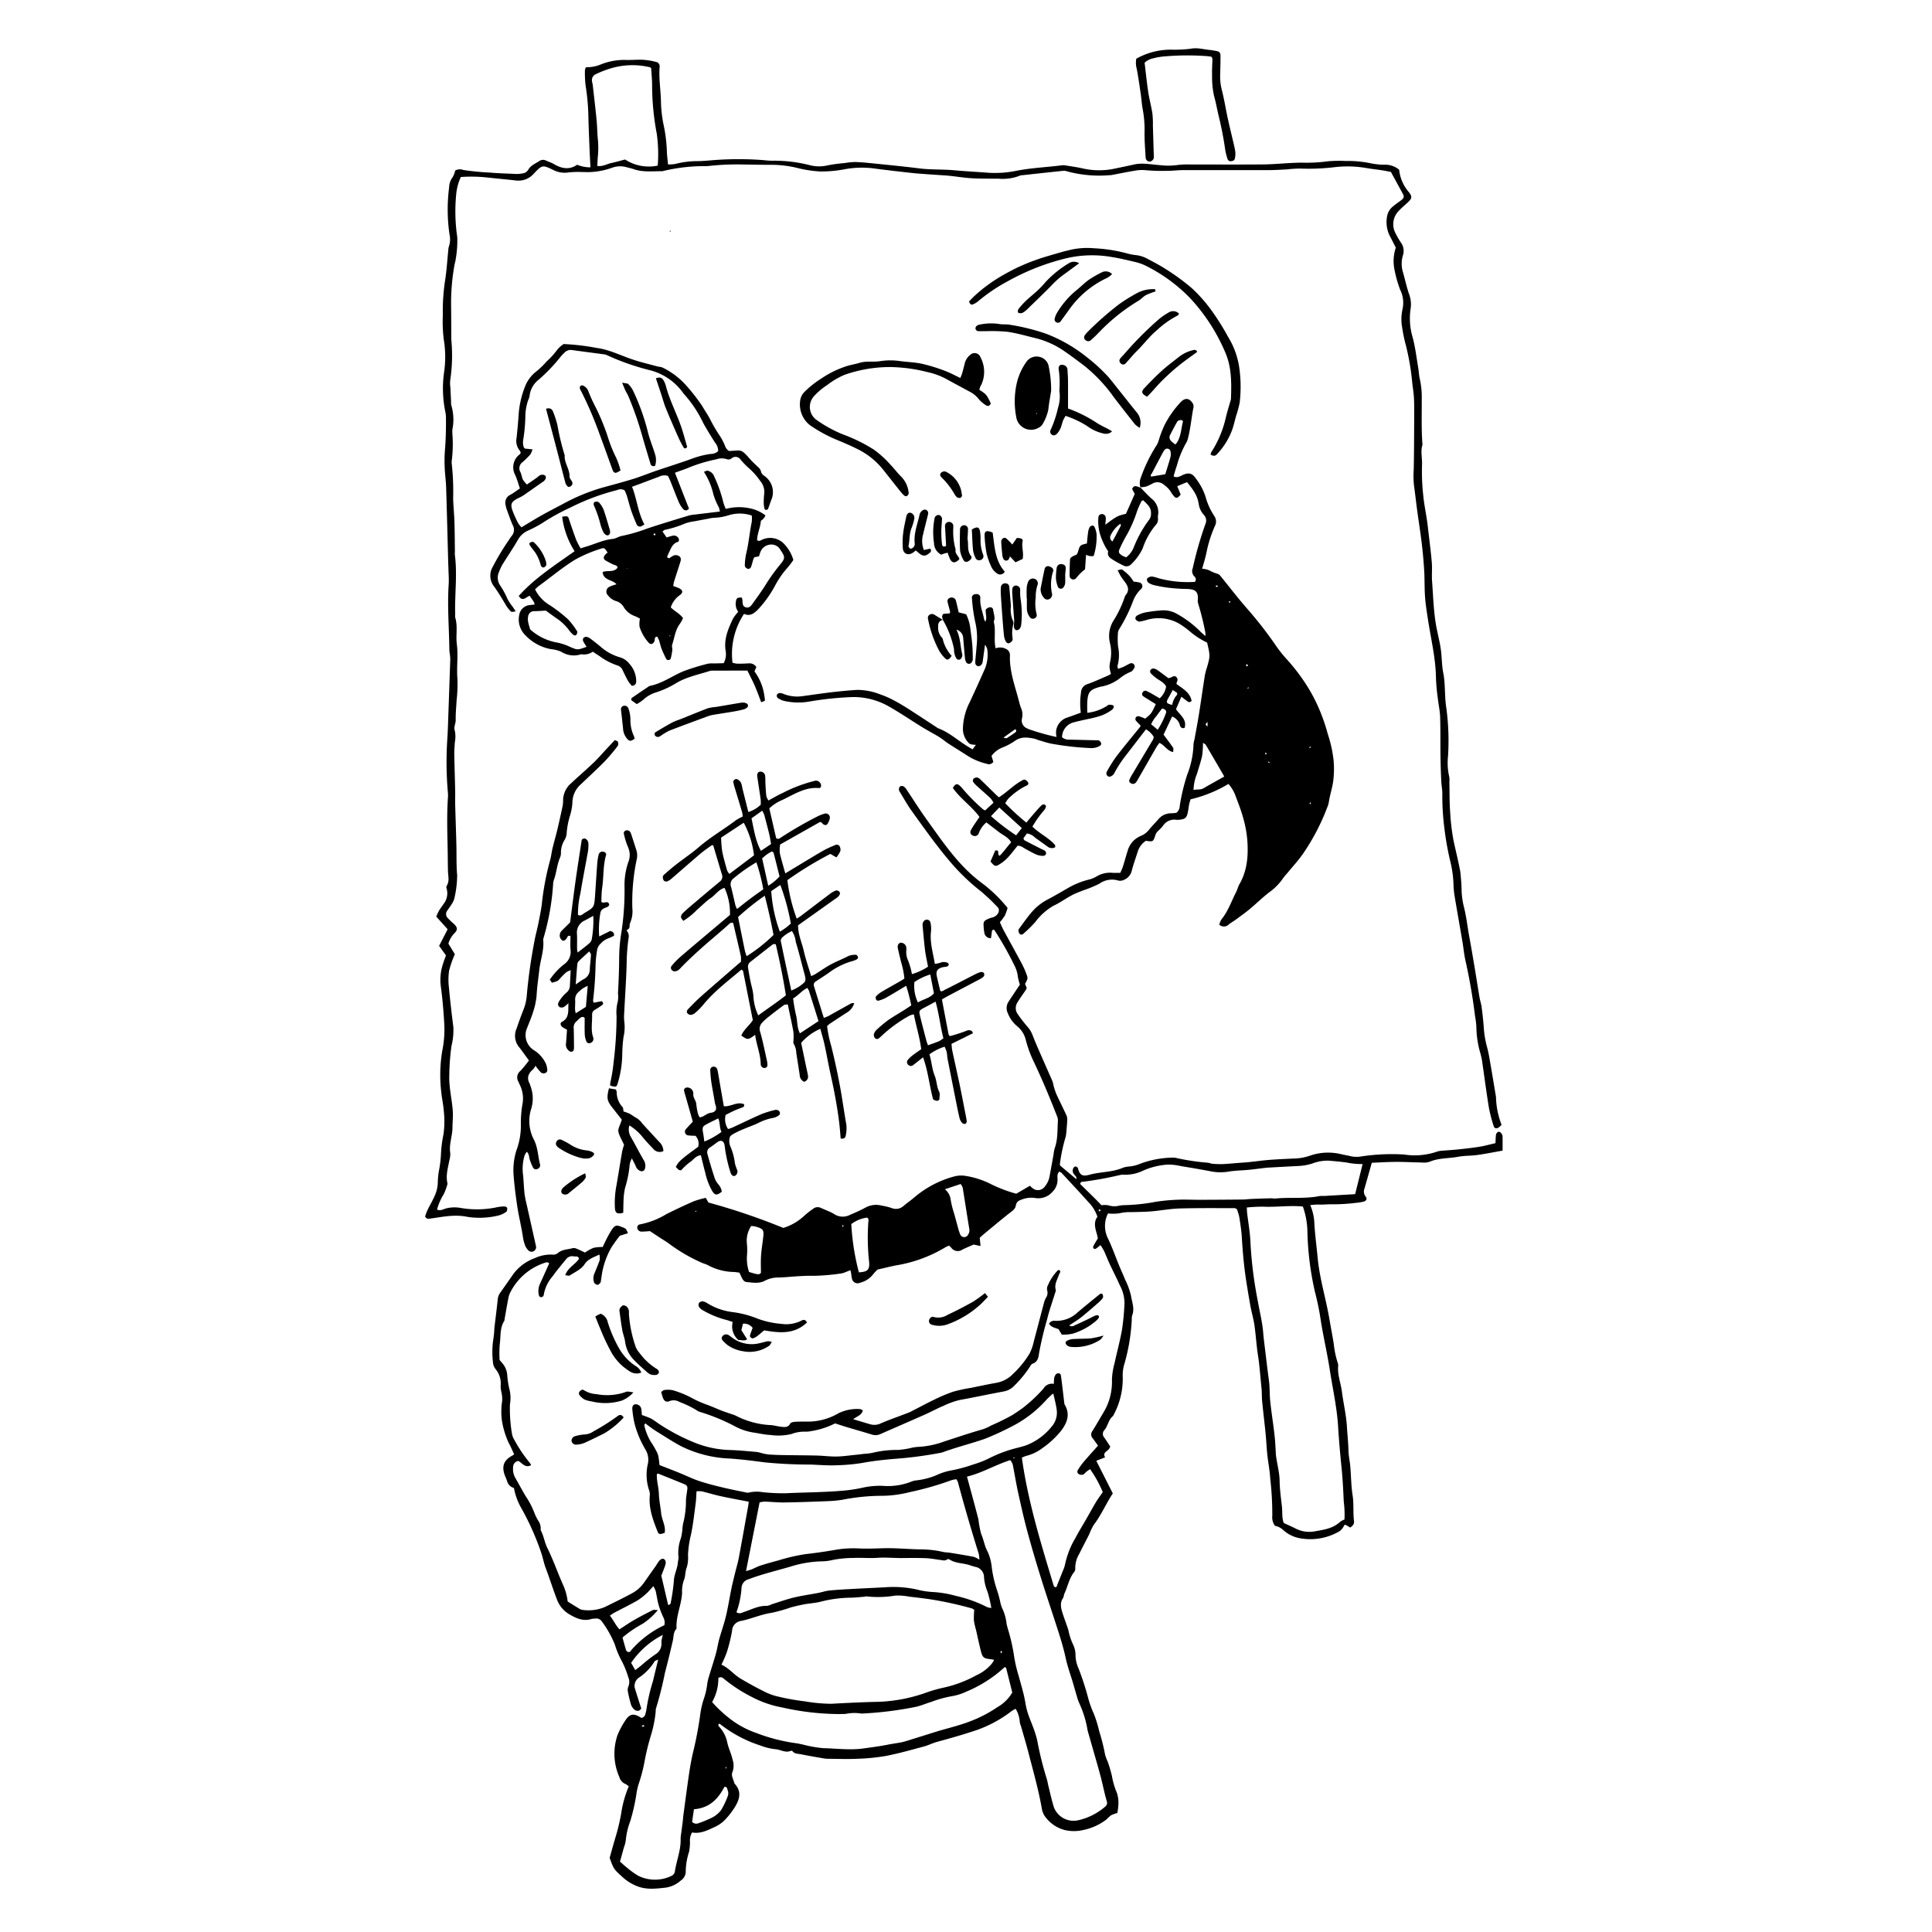 <svg xmlns="http://www.w3.org/2000/svg" width="400" height="400" viewBox="0 0 400 400"><g transform="translate(-4244 2405)"><rect width="400" height="400" transform="translate(4244 -2405)" fill="none"/><g transform="translate(4332 -2395)"><path d="M603.966,315.315,603,314.74c-.106.049-.273.075-.3.155a2.663,2.663,0,0,1-1.362,1.419,11.909,11.909,0,0,1-7.473,1.267,6.983,6.983,0,0,1-3.908-1.886,3.62,3.62,0,0,0-1.571-.74,3.009,3.009,0,0,1-.544-2.1,65.976,65.976,0,0,0-.428-7.692c-.093-1.635-.425-3.258-.6-4.89-.155-1.46-.214-2.928-.359-4.388-.222-2.254-.5-4.5-.718-6.753-.087-.911-.038-1.834-.136-2.742-.242-2.244-.372-4.5-.725-6.732-.322-2.051-.431-4.132-.727-6.186-.191-1.326-.575-2.618-.82-3.936-.312-1.679-.583-3.366-.851-5.05-.492-3.077-.763-6.178-.949-9.286-.085-1.4-.307-2.8-.529-4.189a11.134,11.134,0,0,0-.5-1.633c-.261-.108-.375-.2-.485-.193-3.795.01-7.589-.039-11.378.072-1.95.057-3.89.436-5.84.6-1.4.116-2.812.121-4.217.157a9.252,9.252,0,0,0-2.352.229,9.324,9.324,0,0,1-2.409.044,5.769,5.769,0,0,0-.031,5.123c.905,1.852,1.579,3.82,2.368,5.734.4.96.838,1.9,1.228,2.866a15.306,15.306,0,0,1,1.186,3.245c.207,1.346.813,2.7.266,4.119a2.87,2.87,0,0,0-.09.911,40.1,40.1,0,0,1-1.643,9.546,8.175,8.175,0,0,0-.227,2.355,15.7,15.7,0,0,1-2.027,8.055c-.962.753-1.016,2.063-1.8,2.935a1.127,1.127,0,0,0,.007,1.512c.449.645.872,1.305,1.215,1.826-.155,1.057-1.747,1.081-1.045,2.267l-1.829.717c1.176,2.319,2.3,4.535,3.42,6.753-1.424,2.154-2.386,4.47-3.91,6.464a12.174,12.174,0,0,0-.957,1.968c-.686,1.365-1.4,2.713-2.079,4.083a5.684,5.684,0,0,0-.823,3.124,1.026,1.026,0,0,1-.245.65c-1.047,1.328-1.315,3.005-2.017,4.485-.129.271-.1.629-.263.869-.753,1.112-.408,2.226-.046,3.335s.774,2.182,1.135,3.281a12.5,12.5,0,0,0,.939,2.933,5.167,5.167,0,0,1,.55,2.481,7.257,7.257,0,0,0,.657,2.646,58.3,58.3,0,0,1,1.966,6.061,20.264,20.264,0,0,0,1.145,3.186A24.617,24.617,0,0,1,552,357.468a41.711,41.711,0,0,1,1.238,4.942,10.841,10.841,0,0,0,.518,1.359,28.8,28.8,0,0,1,.882,2.972,14.969,14.969,0,0,0,1.019,3.474,6.5,6.5,0,0,1,.314,2.494,10.572,10.572,0,0,1-.222,1.71,7.37,7.37,0,0,0-1.323.487,10.87,10.87,0,0,0-.941.866,11.78,11.78,0,0,1-4.782,2.167,8.447,8.447,0,0,1-3.776.021A7.319,7.319,0,0,1,541,375.418a3.838,3.838,0,0,1-.854-1.788c-.691-3.985-1.8-7.867-2.809-11.772-.475-1.831-1.027-3.645-1.545-5.466a3.021,3.021,0,0,1-.24-.877,5.84,5.84,0,0,0-.854-2.672,7.974,7.974,0,0,0-.808.459,25.763,25.763,0,0,1-7.372,3.988c-2.66.893-5.35,1.656-8.053,2.391-.937.253-1.816.714-2.752.965-2.6.694-5.182,1.439-7.816,1.947a42.214,42.214,0,0,1-6.02.6c-2.018.093-4.042.013-6.064,0a5.715,5.715,0,0,1-.911-.09c-1.568-.274-3.136-.537-4.694-.851-.58-.116-1.246-.062-1.687-.609a.365.365,0,0,0-.315-.116c-1.12.524-2.126-.224-3.188-.31a12.287,12.287,0,0,1-3.185-.781,26.656,26.656,0,0,1-8.357-4.457c-.039-.034-.114-.026-.173-.036-.263.217-.132.449.028.617a6.743,6.743,0,0,1,1.69,3.363c.268,1.161.833,2.28,1.086,3.48a3.837,3.837,0,0,1-.023,2.507c-.354.795.2,1.535.376,2.3a.848.848,0,0,0,.2.3c1.321,1.532.867,3.1-.026,4.578a16.1,16.1,0,0,1-2.249,2.886,7.248,7.248,0,0,1-2.131,1.406c-1.434.663-2.878,1.383-4.545,1.065a3.273,3.273,0,0,0-.428,1.963,11.477,11.477,0,0,1-.181,2,13.548,13.548,0,0,0-.7,4.125,2.238,2.238,0,0,1-1.016,1.862,6.028,6.028,0,0,1-3.095,1.47c-1.942.209-3.885.477-5.806-.24a9.582,9.582,0,0,1-3.111-1.891c-1.86-1.679-1.88-1.656-2.724-4.031.266-.949.539-1.945.82-2.938s.606-1.986.859-2.99c.268-1.063.513-2.133.7-3.211a22.931,22.931,0,0,1,1.576-5.659,2.8,2.8,0,0,0-.647-.477,2.15,2.15,0,0,1-1.3-1.457,11.924,11.924,0,0,1-.41-8.6,16.442,16.442,0,0,1,1.522-2.92c1.006-1.625,1.8-1.764,3.446-.72a.979.979,0,0,0,.833-.838,5.741,5.741,0,0,0,.24-1.073,37.978,37.978,0,0,1,1.323-5.7c.336-1.409.681-2.817,1.086-4.485-.41.211-.676.255-.751.4a10.838,10.838,0,0,1-3.283,3.387,2.087,2.087,0,0,0-.836,1.37,1.649,1.649,0,0,0,.018.72c.423,1.393.872,2.778,1.356,4.3-.131.108-.327.395-.572.441a1.112,1.112,0,0,1-.836-.219,2.5,2.5,0,0,1-.714-1.021,23.883,23.883,0,0,1-.643-2.677,1.84,1.84,0,0,1,.067-1.065,2.4,2.4,0,0,0,0-1.965,19.062,19.062,0,0,0-1.271-3.206,18.076,18.076,0,0,1-1.5-3.529,21.092,21.092,0,0,0-2.677-4.777,1.366,1.366,0,0,0-1.426-.624,4.213,4.213,0,0,0-.73.067c-1.674.554-3.145-.119-4.5-.9a5.907,5.907,0,0,1-2.659-3.121c-.836-2.164-1.522-4.377-2.342-6.544-.387-1.021-.565-2.12-.929-3.152a54.442,54.442,0,0,0-4.189-9.363,12.878,12.878,0,0,1-1.447-4.034,1.992,1.992,0,0,1-1.429-1.457c-.155-.462-.379-.9-.532-1.364-.59-1.79-.072-2.99,1.659-3.9a3.348,3.348,0,0,0,.349-.245c-.382-.8-.722-1.646-1.166-2.43a17.873,17.873,0,0,1-1.37-4.537,13.951,13.951,0,0,1,.036-3.964,6.018,6.018,0,0,0-.155-1.978,5.468,5.468,0,0,1-.137-1.457,4.6,4.6,0,0,0-1.024-3.237,2.57,2.57,0,0,1-.58-1.507,17.708,17.708,0,0,1,.114-4.937,18.2,18.2,0,0,0,.178-2c.227-2,.488-4,.7-6a2.756,2.756,0,0,1,.48-1.357c.918-1.3,1.826-2.6,2.737-3.9a9.618,9.618,0,0,1,4.488-3.327,7.729,7.729,0,0,1,3.728-.709,1.462,1.462,0,0,0,1-.32c.9-.794,2.058-.722,3.1-1.032a1.5,1.5,0,0,1,.874.157c.568.227,1.112.506,1.661.758a10.068,10.068,0,0,1,1.751-.97,8.464,8.464,0,0,1,1.909-.173c.219-.459.439-.954.689-1.434a21.583,21.583,0,0,1,1.152-2.084c.7-1.034,1.014-1.1,2.141-.619a2.628,2.628,0,0,1,.81.4,3.22,3.22,0,0,1,.436.887l-1.677.511a30.066,30.066,0,0,0-1.78,2.487,16.474,16.474,0,0,0-1.726,4.411c-.2.823-.281,1.672-.423,2.51a.666.666,0,0,1-.111.343c-.163.168-.374.438-.536.418a1,1,0,0,1-.723-.42,2.473,2.473,0,0,1,.054-1.96c.356-.91.758-1.805,1.073-2.731a3.712,3.712,0,0,0-.06-1.161c-1.22.591-2.345.908-3.075,2.012s-1.98,1.594-3.036,2.311c-.183.124-.547-.015-.962-.041.559-1.6,2.056-2.205,2.845-3.382-.116-.647-.632-.469-1.019-.513a1.586,1.586,0,0,0-1.522.436c-.742.89-1.47,1.793-2.195,2.7-.266.333-.493.7-.758,1.027a7.785,7.785,0,0,0-1.785,3.72.6.6,0,0,1-.116.338.75.75,0,0,1-.457.227.557.557,0,0,1-.413-.294,3.586,3.586,0,0,1,.2-2.492c.627-1.38,1.246-2.76,1.917-4.253-.173-.062-.405-.242-.571-.194a12.222,12.222,0,0,0-7.433,6.111,4.153,4.153,0,0,0-.441,1.2c-.294,1.494-.547,2.992-.812,4.491a1.049,1.049,0,0,1-.072.356c-.934,1.475-.691,3.188-.924,4.8a23.217,23.217,0,0,0-.029,3.281c.222.256.426.48.616.715a4.211,4.211,0,0,1,.96,2.324,16.8,16.8,0,0,0,.516,3.24,7.678,7.678,0,0,1,.044,2.917,30.971,30.971,0,0,0,.415,6.023,3.591,3.591,0,0,0,.524,1.357,28.747,28.747,0,0,0,3.154,4.684,3.766,3.766,0,0,1,.3.5c-1.261.7-1.867-.5-2.665-.864a1.244,1.244,0,0,0-1.06,1.171,3.8,3.8,0,0,0,.428,2.306c.733,1.264,1.418,2.556,2.164,3.815a16.673,16.673,0,0,1,1.844,3.557,10.332,10.332,0,0,0,.73,1.476,2.834,2.834,0,0,1,.542,1.715.613.613,0,0,0,.031.361c.609,1.14.769,2.466,1.326,3.588,1.2,2.414,2.079,4.953,3.155,7.411a11.6,11.6,0,0,1,1.068,3.7c.779.485,1.547.97,2.326,1.437a1.643,1.643,0,0,0,.658.281,8.727,8.727,0,0,0,4.682-.562c1.865-.918,3.738-1.824,5.563-2.809a7.343,7.343,0,0,0,2.6-2.283c.8-1.158,1.623-2.3,2.43-3.456.209-.3.379-.63.6-.918.374-.482.8-.658,1.068-.482.364.237.475.684.269,1.305-.191.578-.426,1.14-.64,1.708-.064.17-.131.338-.17.438l1.414,6.044a.517.517,0,0,0,.552-.519,39.72,39.72,0,0,0,.635-4.493c.062-1.37.776-2.559.838-3.9a5.81,5.81,0,0,0,.129-.9,8.665,8.665,0,0,1,.477-3.967,10.831,10.831,0,0,0,.328-1.979,7.607,7.607,0,0,1,.144-1.091,18.867,18.867,0,0,0,.588-4.818c.037-.792.2-1.576.289-2.368a.825.825,0,0,0-.492-.905c-1.849-.769-3.715-1.509-5.574-2.254-.036-.013-.1.046-.248.116-.08,1.367.379,2.726.42,4.117.039,1.341.338,2.649.467,3.97.134,1.39,1,2.644.727,4.073-1.04.361-1.228.34-1.5-.348-.941-2.391-1.839-4.8-1.571-7.449a2.506,2.506,0,0,0-.165-1.068,10.091,10.091,0,0,1-.242-5.432,4.049,4.049,0,0,0-.508-2.969,21.074,21.074,0,0,1-2.258-5.388,21.389,21.389,0,0,1-.446-2.892c-.069-.58.152-.97.5-1.057a1.174,1.174,0,0,1,1.349.921c.067.415.085.838.129,1.285a17.969,17.969,0,0,1,1.885.727,17.588,17.588,0,0,1,1.524,1.019,41.592,41.592,0,0,0,7.442,3.946,21.246,21.246,0,0,0,7.318,1.553c1.893.049,3.787.25,5.677.41a8.748,8.748,0,0,1,1.06.266,10.543,10.543,0,0,0,1.437.258c.97.067,1.945.1,2.92.114,2.321.041,4.646.044,6.967.1,1.341.033,2.683.216,4.024.2,1.28-.018,2.556-.209,3.833-.333.668-.067,1.333-.155,2-.232a10.725,10.725,0,0,0,1.638-.2,21.536,21.536,0,0,1,5.28-.6,17.428,17.428,0,0,0,2.35-.328,11.137,11.137,0,0,1,1.615-.292,18.017,18.017,0,0,0,5.546-1.106c2.667-.869,5.329-1.765,8.027-2.538a10.024,10.024,0,0,0,1.811-.818,45.136,45.136,0,0,0,4.424-2.19c.812-.539,1.64-1.065,2.4-1.669A30.328,30.328,0,0,0,540.5,286.5a1.993,1.993,0,0,1,2.118-.924,8.288,8.288,0,0,1,.072-1.23,1.752,1.752,0,0,1,.387-.8.859.859,0,0,1,.65-.152.539.539,0,0,1,.333.374c.139.9.242,1.8.351,2.7.124,1.027.24,2.056.364,3.085a.935.935,0,0,0,.1.348c1.186,2.007.462,3.784-.776,5.4a18.677,18.677,0,0,1-3.882,3.591,9.132,9.132,0,0,1-3.291,1.578,5.951,5.951,0,0,0-.932.384c1.264,9.144,3.983,17.855,6.614,26.583.028.093.18.144.284.222.356.049.338-.263.42-.464.392-.962.784-1.927,1.16-2.894a6.919,6.919,0,0,0,.47-1.385,17.745,17.745,0,0,1,2.138-5.435c.7-1.354,1.519-2.654,2.278-3.98.668-1.163,1.31-2.342,2-3.493.405-.671.885-1.3,1.383-2.022a23.863,23.863,0,0,0-2.631-4.769c-.317.23-.56.387-.781.567s-.421.493-.681.578a1.156,1.156,0,0,1-.851-.1.582.582,0,0,1-.243-.8,13.864,13.864,0,0,1,1.148-1.641c.988-1.163,2.017-2.293,3.057-3.464-.4-.557-.743-1.057-1.115-1.532a1.164,1.164,0,0,1-.036-1.506c.779-1.243,1.5-2.525,2.257-3.784a12.225,12.225,0,0,0,1.775-6.822,14.789,14.789,0,0,1,.54-3.42c.5-2.334,1.142-4.64,1.552-6.988a50.927,50.927,0,0,0,.51-5.479,7.947,7.947,0,0,0-.98-3.688c-.666-1.509-1.429-2.974-2.126-4.47-.41-.885-.758-1.8-1.168-2.691a10.708,10.708,0,0,0-.707-1.135,10.55,10.55,0,0,1-.931.732.5.5,0,0,1-.467-.01.511.511,0,0,1-.093-.48c.279-.537.606-1.05.955-1.633-.235-1.473-1.171-2.995-.088-4.486a8.122,8.122,0,0,0-1.968-3.136c-1.793-2.009-3.635-3.972-5.466-5.946a1.669,1.669,0,0,0-.47-.25c-.542.521-.335,1.174-.356,1.754a3.479,3.479,0,0,1-1.065,2.438,3.853,3.853,0,0,1-3.461,1.282,5.414,5.414,0,0,0-2.531.175c-.782.268-1.439.42-1.6,1.457-.106.7-.859,1.135-1.445,1.6-1.677,1.331-3.32,2.706-4.97,4.07-.377.309-.733.645-1.04.918l.173,1.7L526,256.73c-.807.361-1.6.673-2.357,1.065a1.663,1.663,0,0,1-2.285-.425,4.908,4.908,0,0,0-.457-.42,5.979,5.979,0,0,0-.792.371,28.758,28.758,0,0,1-10.248,3.732c-1.194.243-2.375.537-3.745.849a9.122,9.122,0,0,0-1,1.086,4.934,4.934,0,0,1-2.595,1.635,1.2,1.2,0,0,1-1.713-.856,6.524,6.524,0,0,1-.139-.9c-.039-.237-.09-.472-.162-.833-.323.126-.575.232-.836.325a4.6,4.6,0,0,1-1.039.343,44.254,44.254,0,0,1-5.843.5c-1.034-.033-2.073.026-3.11.083-1.341.075-2.68.23-4.024.266a5.944,5.944,0,0,0-2.822.637c-1.261.7-2.629.41-3.959.286a1.171,1.171,0,0,1-.679-.544,12.879,12.879,0,0,1-.67-1.383c-.349-.046-.7-.111-1.053-.139a11.834,11.834,0,0,1-5.448-1.39c-.413-.248-.919-.338-1.357-.549a35.133,35.133,0,0,1-6.635-3.856c-.624-.488-1.323-.877-1.989-1.313s-1.313-.869-2.042-1.352c-.5.034-1.106.09-1.71.1a.894.894,0,0,1-.875-.557.747.747,0,0,1,.186-.826,1.207,1.207,0,0,1,.343-.119,16.48,16.48,0,0,0,5.438-2.115c1.857-.929,3.74-1.819,5.644-2.652a19.7,19.7,0,0,1,2.522-.725l.552.972a134.263,134.263,0,0,1,15.5,5.257,11.088,11.088,0,0,0,4.31-2.492,18.72,18.72,0,0,1,1.875-1.478,1.489,1.489,0,0,1,1.563-.186c.668.3,1.349.573,2.017.875a7.569,7.569,0,0,1,.805.438,3.221,3.221,0,0,0,3.306.1,31.265,31.265,0,0,0,3.152-1.473,4.54,4.54,0,0,1,3.363-.4,13.116,13.116,0,0,1,2.128.529,2.313,2.313,0,0,0,2.384-.475c.754-.627,1.558-1.189,2.3-1.824a21.132,21.132,0,0,1,8.213-4.279,5.505,5.505,0,0,1,2.35-.1,17.69,17.69,0,0,1,5.373,1.772,29.087,29.087,0,0,0,5.089,1.914l2.843-1.656a3.573,3.573,0,0,0,.771.666,1.723,1.723,0,0,0,2.291-.487,4.43,4.43,0,0,0,.957-1.955c.3-1.558.575-3.124.859-4.687a7.469,7.469,0,0,1,.227-1.253c.691-1.883.555-3.856.681-5.8a2.166,2.166,0,0,0-.191-.89c-1.529-3.929-3.157-7.813-4.978-11.62a24.247,24.247,0,0,1-1.48-4.135,5.212,5.212,0,0,0-1.811-2.884,6.511,6.511,0,0,1-1.906-2.652,2.427,2.427,0,0,1,.167-2.448c.769-1.174,1.55-2.337,2.324-3.5a11.086,11.086,0,0,1-.431-1.684,6.348,6.348,0,0,0-.614-2.092,66.939,66.939,0,0,0-4.285-7.583c-.436,0-.461.227-.485.482-.041.41-.108.82-.17,1.274a1.309,1.309,0,0,1-1.368-1.081,9.166,9.166,0,0,1-.147-1.274c-.1-1.027.026-1.251,1-1.674a5.124,5.124,0,0,1,.869-.278,1.942,1.942,0,0,0,1.213-1.042,1.292,1.292,0,0,0,.033-.691.567.567,0,0,0-.17-.32,42.445,42.445,0,0,0-3.436-3.286,42.8,42.8,0,0,1-6.232-5.93c-2.915-3.389-5.489-7.042-8.1-10.661-.929-1.284-1.7-2.688-2.536-4.039a.974.974,0,0,1-.188-.506.932.932,0,0,1,.229-.634.773.773,0,0,1,.678-.044,1.875,1.875,0,0,1,.632.619c1.4,2.082,2.727,4.217,4.192,6.252,2.644,3.668,5.179,7.429,8.434,10.606a33.565,33.565,0,0,0,3.51,2.943,29.779,29.779,0,0,1,4.821,4.769,10.631,10.631,0,0,1-.562,1.586,11.363,11.363,0,0,1-1.032,1.377c.252.544.48,1.1.763,1.633,1.249,2.313,2.528,4.609,3.766,6.926a18.064,18.064,0,0,1,.97,2.177c.338.91.3.954-.291,2.035l.343.807a1.439,1.439,0,0,1-.116.343c-.609.913-1.264,1.8-1.832,2.734a2.144,2.144,0,0,0,.137,2.43,30.341,30.341,0,0,0,2.009,2.593,5.573,5.573,0,0,1,1.019,1.7c.751,1.937,1.615,3.828,2.443,5.734.56,1.29,1.145,2.569,1.7,3.861a8.941,8.941,0,0,1,.209.885,14.1,14.1,0,0,0,.577,1.728c.686,1.5,1.439,2.969,2.12,4.47a2.341,2.341,0,0,1,.124,1.053c-.041.851-.118,1.7-.2,2.551a4.2,4.2,0,0,1-.207,1.068,33.824,33.824,0,0,0-1.109,5.365.691.691,0,0,0,.057.292l3.337,2.806c.163-.547-.343-.748-.534-1.1a1.135,1.135,0,0,1-.06-1.215.666.666,0,0,1,.408-.312c.139-.016.3.131.451.222a.274.274,0,0,1,.083.157c.415,1.669,1.171,1.666,2.484,1.313,2.239-.6,4.617-.475,6.784-1.408a4.708,4.708,0,0,1,1.439-.279,8.184,8.184,0,0,0,2.282-.606,20.163,20.163,0,0,1,6.8-1.228,3.02,3.02,0,0,1,.718.113,47.474,47.474,0,0,0,6.322.939c.361.026.712.2,1.073.229a18.245,18.245,0,0,0,2.187.057c1.279-.067,2.553-.209,3.833-.289,1.217-.077,2.424-.217,3.637-.369,2.363-.294,4.757-.377,7.139-.49a10.858,10.858,0,0,0,3.237-.557,11.444,11.444,0,0,1,6.657-.32c.656.155,1.323.248,1.974.418a5.512,5.512,0,0,0,1.994.039,42.1,42.1,0,0,1,8.956-.413,14.17,14.17,0,0,0,6.875-.614,4.006,4.006,0,0,1,1.078-.173c1.1-.1,2.2-.155,3.289-.271,1.46-.157,2.92-.314,4.367-.549,1.076-.176,2.128-.472,3.323-.745.023-.56.02-1.158.1-1.746a.842.842,0,0,1,.386-.554c.321-.17.573.064.751.322a1.01,1.01,0,0,1,.222.493c.021.967.01,1.935.01,3.033-1.736.3-3.462.655-5.2.9-1.323.186-2.688.121-4,.371-1.973.374-4.037.222-5.94,1.047a4.067,4.067,0,0,1-1.633.139c-1.774-.028-3.549-.132-5.326-.126-1.648.008-3.3.116-4.981.183-.505,1.787-1,3.544-1.5,5.3a1.676,1.676,0,0,0,.235,1.71c.382.467.121.908-.521,1.057a11.212,11.212,0,0,1-1.63.248,38.31,38.31,0,0,1-4.57.284c-1.032-.041-2.048.108-3.075.049a12.828,12.828,0,0,0-1.684.126,10.423,10.423,0,0,1,.852,3.792c.139,2.378.461,4.746.684,7.122.4,4.277,1.7,8.38,2.419,12.6.3,1.746.642,3.485.918,5.236a19.488,19.488,0,0,0,.771,3.766,1.737,1.737,0,0,1,.142.717c-.186,1.867.541,3.6.774,5.409.314,2.419.889,4.8,1.034,7.248.1,1.643.279,3.278.32,4.932.026,1.091.283,2.177.377,3.268.172,2.01.172,4.039.485,6.026.276,1.769.057,3.539.286,5.3C604.827,314.508,604.587,314.913,603.966,315.315ZM473.789,343.7c1.6.74,2.556,2.051,3.944,2.878q2.441,1.459,4.973,2.719a12.175,12.175,0,0,0,2.75,1,49,49,0,0,0,5.579,1,34.249,34.249,0,0,0,5.466.508c3.3-.178,6.6-.343,9.908-.41a32.814,32.814,0,0,0,9.487-1.8,30.1,30.1,0,0,1,3.858-1.125,25.214,25.214,0,0,0,6.841-2.579,8.839,8.839,0,0,0,3.194-2.422c.162-.214.283-.459.464-.751-.32-.07-.5-.124-.673-.142-1.439-.134-1.718-.312-2.051-1.6-.38-1.48-.686-2.979-1.029-4.467a14.688,14.688,0,0,1-.441-1.968,16.881,16.881,0,0,1,.074-2.167,2.019,2.019,0,0,0-.472-.307,75.519,75.519,0,0,0-8.773-1.916c-1.39-.2-2.785-.364-4.181-.521a12.519,12.519,0,0,0-2.907-.229,21.843,21.843,0,0,1-6.01.168c-.113-.018-.239.057-.361.067-.913.072-1.828.18-2.744.2a26.245,26.245,0,0,0-6.3.818c-1.109.3-2.288.343-3.426.555-.954.178-1.9.4-2.842.658a33.482,33.482,0,0,1-3.875,1.094c-2.2.31-4.209,1.248-6.358,1.684a2.166,2.166,0,0,0-1.9,2.092,32.57,32.57,0,0,1-1.094,4.434A23.468,23.468,0,0,1,473.789,343.7Zm108.778-94.648c.023.426.023.776.062,1.122.235,2.061.622,4.114.691,6.18a86.207,86.207,0,0,0,1.537,12.157c.382,2.156.919,4.282,1.1,6.474.077.96.2,1.914.315,2.868.286,2.358.562,4.718.88,7.07.183,1.38.113,2.768.252,4.156.263,2.6.712,5.174.968,7.774.083.843.116,1.692.17,2.541.021.289.018.58.049.869.2,1.808.74,3.557.766,5.4.028,1.764.273,3.529.477,5.288.139,1.192-.049,2.44.4,3.436.887.41,1.615.722,2.322,1.078a6.178,6.178,0,0,0,3.913.668c1.911-.346,3.89-.565,5.414-2a3.67,3.67,0,0,1,.9-.478,20.568,20.568,0,0,0-.152-3.737c-.1-2.317-.211-4.625-.446-6.934-.291-2.855-.544-5.718-.72-8.584-.242-3.972-1.127-7.846-1.726-11.764-.536-3.5-1.372-6.959-1.9-10.465a57.433,57.433,0,0,0-1.189-5.731,62.394,62.394,0,0,1-1.535-12.167,16.555,16.555,0,0,0-.944-5.419c-2.752-.276-5.494.165-8.239.029A33.439,33.439,0,0,0,582.567,249.056ZM452.782,384.482c.581.5,1.068.965,1.6,1.373a15.842,15.842,0,0,0,2.234,1.584,7.832,7.832,0,0,0,6.885-.028,1.244,1.244,0,0,0,.64-.815c.323-2.288,1.279-4.465,1.2-6.825a6.75,6.75,0,0,1,.111-1.094c.1-.782.214-1.563.309-2.345.06-.485.085-.975.149-1.457.385-2.842.754-5.687,1.171-8.527.214-1.442.464-2.886.792-4.307a78.476,78.476,0,0,0,1.514-7.888,17.007,17.007,0,0,1,.758-3.364,14.937,14.937,0,0,0,.7-3.013,8.291,8.291,0,0,1,.3-1.419c.488-1.635,1.024-3.255,1.489-4.9.281-1,.421-2.03.694-3.026.439-1.586,1.006-3.136,1.388-4.733.451-1.9.75-3.833,1.143-5.747.222-1.075.493-2.141.751-3.206s.583-2.118.784-3.193c.663-3.531,1.284-7.068,1.919-10.6.059-.343.095-.689.136-.98-2.028-.4-3.936-.737-5.83-1.15-1.308-.286-2.59-.686-3.892-1a5.223,5.223,0,0,0-1.092-.01c-.059.861-.067,1.648-.17,2.419-.292,2.177-.521,4.372-.97,6.518a21.047,21.047,0,0,0-.629,4.3,6.868,6.868,0,0,1-.259,2.536c-.361.877-.227,1.821-.6,2.641a7.256,7.256,0,0,0-.364,2.7c-.154,2.437-1.279,4.718-1.15,7.2a.285.285,0,0,1-.034.178c-.655.678-.536,1.578-.725,2.4q-.77,3.37-1.646,6.717a73.3,73.3,0,0,1-1.875,7.436,2.338,2.338,0,0,0-.031.544,24.9,24.9,0,0,1-.9,4.656,49.8,49.8,0,0,0-1.375,5.5,32.2,32.2,0,0,1-1.225,4.764,13.107,13.107,0,0,0-.516,2.306,39.608,39.608,0,0,1-1.264,5.51,14.731,14.731,0,0,0-.908,3.882,7.026,7.026,0,0,1-.416,1.589c-.126.464-.25.928-.379,1.393S452.95,383.907,452.782,384.482Zm71.847-79.711c.836,3.108,1.635,5.984,2.373,8.876a18.909,18.909,0,0,0,.578,3.028c.526,1.171.661,2.458,1.305,3.593a10.048,10.048,0,0,1,.859,3.155,24.17,24.17,0,0,0,1.078,4.782,21.924,21.924,0,0,1,.722,2.641,6.18,6.18,0,0,0,.39,1.212,9.892,9.892,0,0,1,.89,3.152c.055.356.17.7.258,1.055a38.007,38.007,0,0,1,1.212,5.136,29.4,29.4,0,0,0,1.034,4.617c.487,1.818,1.052,3.611,1.372,5.473a15.586,15.586,0,0,0,.54,2.3c.364,1.1.833,2.161,1.223,3.252a21.456,21.456,0,0,1,.694,2.275,69.071,69.071,0,0,0,1.966,7.958,11.778,11.778,0,0,1,.289,1.246c.385,1.537.717,3.09,1.176,4.6a4.345,4.345,0,0,0,4.94,2.827,12.875,12.875,0,0,0,5.685-2.822.987.987,0,0,0,.366-1.13c-.137-.464-.268-.929-.382-1.4-.348-1.424-.65-2.86-1.04-4.274-.794-2.886-1.635-5.757-2.456-8.636a5.423,5.423,0,0,1-.129-.534,21.715,21.715,0,0,0-1.743-5.577,9.734,9.734,0,0,1-.472-1.385c-.382-1.285-.725-2.579-1.138-3.854s-.831-2.548-1.12-3.866c-.366-1.669-.825-3.32-1.341-4.947-1.233-3.9-2.559-7.761-3.779-11.661-1-3.206-1.958-6.428-2.832-9.67-.731-2.7-1.342-5.44-1.943-8.177-.42-1.909-.717-3.843-1.106-5.76a3.5,3.5,0,0,0-.5-.9C530.484,302.341,527.755,304.02,524.629,304.771Zm-45.75,19.573c.554-.176.89-.255,1.2-.382.616-.253,1.2-.583,1.837-.787,1.215-.39,2.448-.73,3.683-1.06a38.669,38.669,0,0,1,5.51-1.282c2.058-.235,4.106-.521,6.152-.882a22.28,22.28,0,0,1,4.935-.312c1.534.077,3.051.026,4.578-.023.978-.031,1.958-.036,2.936,0,1.71.057,3.42.186,5.13.219a21.175,21.175,0,0,1,4.733.508c.526.131,1.088.118,1.627.206,1.618.263,3.237.524,4.844.836a5.028,5.028,0,0,1,1.151.588,6.6,6.6,0,0,0-.126-1.194q-2.322-7.421-4.337-14.932a2.545,2.545,0,0,0-.327-.534,6.578,6.578,0,0,0-1.029.212,62.611,62.611,0,0,1-8.62,2.461,24.146,24.146,0,0,1-5.427.758,43.251,43.251,0,0,0-8.355.792,22.117,22.117,0,0,1-3.087.312c-2.992.118-5.984.229-8.979.273-1.4.021-2.8-.134-4.194-.175a5.4,5.4,0,0,0-1.024.165C480.763,314.8,479.855,319.4,478.878,324.344Zm-17.9-21.958c1.468.575,2.827,1.094,4.176,1.641s2.66,1.2,4.037,1.661c1.558.521,3.162.921,4.764,1.308,1.653.4,3.325.725,4.991,1.073a1.118,1.118,0,0,0,.539,0,7.37,7.37,0,0,1,2.91-.064,40.377,40.377,0,0,0,4.764.209c3.776-.178,7.565-.186,11.334-.492a31.779,31.779,0,0,0,4.708-.694,16.268,16.268,0,0,1,4-.343,13.2,13.2,0,0,0,5.925-.882,3.265,3.265,0,0,1,.877-.235,15.29,15.29,0,0,0,4.212-1.052,12.713,12.713,0,0,1,3.3-1.05,31.154,31.154,0,0,0,4.393-1.2,20.616,20.616,0,0,0,3.064-1.168,28,28,0,0,1,5.1-2.027c.939-.253,1.893-.464,2.809-.782a12.472,12.472,0,0,0,5.264-3.856,4.364,4.364,0,0,0,1.071-3.4c-.132-1.143-.457-2.262-.694-3.389-.081,0-.16-.016-.194.015-.4.371-.807.732-1.181,1.127a24.613,24.613,0,0,1-7.357,5.662,57.874,57.874,0,0,1-5.489,2.51c-2.871.993-5.835,1.715-8.69,2.773a4.812,4.812,0,0,1-.717.163,81.971,81.971,0,0,1-9.252,1.2c-2.244.188-4.5.438-6.709.849a39.334,39.334,0,0,1-5.288.479c-1.819.09-3.652-.088-5.479-.147a93.737,93.737,0,0,1-9.51-.464c-2.36-.317-4.728-.611-7.1-.779a24.739,24.739,0,0,1-10.207-2.6c-1.715-.926-3.345-2.007-5.009-3.026-.418-.255-.815-.542-1.212-.828-.372-.263-.728-.549-1.106-.838-.109.224-.227.351-.2.431a11.589,11.589,0,0,0,1.336,3.374,17.6,17.6,0,0,1,1.372,2.376,3.7,3.7,0,0,1,.266,1.047C460.869,301.377,460.9,301.8,460.974,302.385Zm10.883,49.07a27.232,27.232,0,0,0,3.552,3.341A19.165,19.165,0,0,0,481,357.85a36.913,36.913,0,0,0,8.252,2.123c.42.054.835.157,1.253.237a26.826,26.826,0,0,0,4.318.782c2.788.059,5.566.454,8.38.059,1.692-.237,3.382-.449,5.058-.787.893-.18,1.8-.294,2.7-.462.415-.08.823-.206,1.23-.325.469-.137.931-.291,1.4-.436q1.571-.491,3.139-.978c.813-.252,1.622-.523,2.443-.755,2.1-.6,4.222-1.125,6.271-1.932a26.916,26.916,0,0,0,5.5-2.884,8.268,8.268,0,0,0,3.059-3.015c-.4-1.622-.828-3.333-1.256-5.04a.3.3,0,0,0-.108-.144.886.886,0,0,0-.209-.077,26.8,26.8,0,0,1-7.926,5.069,11.391,11.391,0,0,1-2.951.939,23.664,23.664,0,0,0-4.393,1.218c-.991.294-1.947.719-2.948.96a73.051,73.051,0,0,1-11.429,1.429,9.073,9.073,0,0,0-3.273.067c-.488.036-.98.026-1.47.033a54.39,54.39,0,0,1-11.623-1.354,22.008,22.008,0,0,1-6.366-2.2,31.164,31.164,0,0,1-5.679-3.689c-.328-.291-.666-.565-1.22-.222A9.793,9.793,0,0,1,471.857,351.455ZM606.54,240.064a15.708,15.708,0,0,1-3.387-.335c-1.248-.157-2.52-.289-3.776-.379a9,9,0,0,0-3.217.586,11.17,11.17,0,0,1-2.871.523q-3.2.163-6.405.343c-.245.013-.487.047-.73.075-1.094.129-2.182.278-3.278.384-1.334.126-2.683.137-4,.348a10.212,10.212,0,0,1-3.64-.016c-2.1-.41-4.207-.761-6.317-1.109a11.4,11.4,0,0,0-2.719-.312,14.954,14.954,0,0,0-5.122,1.256,8.481,8.481,0,0,1-3.911.843,2.827,2.827,0,0,0-.91.07,71.2,71.2,0,0,1-7.385,1.354c-.266.052-.63-.113-.823.475,1.442,1.439,2.984,2.886,4.424,4.416a4.241,4.241,0,0,1,1.488.031,3.939,3.939,0,0,0,2.156.064,7.833,7.833,0,0,1,1.1-.111,39.643,39.643,0,0,0,6.551-.707,40.238,40.238,0,0,1,4.561-.42c1.524-.062,3.054.023,4.579.018q4.41-.012,8.816-.057c.611-.005,1.22-.1,1.831-.124q2.016-.081,4.029-.134c.3-.008.609.077.908.049,3.044-.3,6.124.1,9.152-.513a6.737,6.737,0,0,1,.916-.013c2.131-.124,4.261-.25,6.433-.379ZM476.9,332.858c.7.415,1.117.088,1.571-.064,1.553-.516,3.023-1.326,4.741-1.261a3.54,3.54,0,0,0,1.026-.343c1.509-.469,3.006-1.011,4.54-1.382,1.656-.4,3.353-.629,5.03-.952.779-.15,1.54-.42,2.324-.5,1.579-.16,3.167-.24,4.754-.328,2.255-.124,4.511-.224,6.768-.34a22.814,22.814,0,0,1,6.562.449,16.386,16.386,0,0,0,3.248.521,22.6,22.6,0,0,1,4.864.807,27.436,27.436,0,0,1,6.523,2.35,3.1,3.1,0,0,0,.815.147,26.2,26.2,0,0,0-.771-3.317,9.88,9.88,0,0,1-.74-3.013,2.162,2.162,0,0,0-1.813-2.175c-.35-.1-.7-.191-1.042-.314-1.416-.506-3.018-.361-4.331-1.238a.538.538,0,0,0-.492.034c-.4.3-.818.162-1.236.108-1.027-.134-2.051-.34-3.08-.384-1.648-.07-3.3-.044-4.955-.031-1.7.013-3.384-.167-5.089-.047-1.635.119-3.281-.054-4.926.026a23.164,23.164,0,0,0-4.177.377,10.712,10.712,0,0,1-2.169.32,23.289,23.289,0,0,0-6.317.962c-3.023.916-6.113,1.609-9.077,2.737a1.951,1.951,0,0,0-1.5,1.818A18.5,18.5,0,0,1,476.9,332.858Zm-14.929,2.675a2.317,2.317,0,0,0-.232-1.669,17.872,17.872,0,0,1-.965-2.564c-.263-.936-.382-1.911-.6-2.858a5.487,5.487,0,0,0-.48-.985c-.57.6-.99,1.125-1.486,1.56a11.432,11.432,0,0,1-1.881,1.442c-1.54.875-3.134,1.653-4.7,2.484-.307.163-.588.379-.929.606.748.965,1.212,2.022,1.983,2.845,1.073-.689,2.02-1.352,3.015-1.924,1.27-.73,2.572-1.4,3.88-2.056.209-.106.519-.015,1.055-.015a14.369,14.369,0,0,1-3.149,2.84,23.249,23.249,0,0,0-4.179,2.858c.251.885.47,1.7.718,2.507a.621.621,0,0,0,.794.459A20.608,20.608,0,0,1,461.975,335.533Zm40.275-73.046c1.86-.134,2.242-.536,2.123-2.185,0-.059-.021-.119-.026-.181a46.584,46.584,0,0,1-.147-8c.039-.328.15-.732-.247-.975a6.814,6.814,0,0,0-3.273,1.347A49.732,49.732,0,0,0,502.25,262.487Zm-22.307-9.593a5.525,5.525,0,0,0-.895,3.446,14.134,14.134,0,0,1,.049,2.538,8.663,8.663,0,0,0,.41,3.511,14.879,14.879,0,0,0,1.447.423c.333.062.727.168,1.019-.235,0-1.119-.057-2.272.015-3.418.075-1.21.266-2.414.418-3.619.24-1.873.124-2.061-1.671-2.574A5.335,5.335,0,0,0,479.943,252.894Zm40.12-7.617a3.387,3.387,0,0,1,1.21,2.257,18.946,18.946,0,0,0,.717,2.819c.237.877.472,1.757.72,2.634a10.714,10.714,0,0,0,.479,1.537.9.9,0,0,0,1.69.126,1.582,1.582,0,0,0,.224-1.21c-.469-2.819-.893-5.646-1.356-8.466a2.845,2.845,0,0,0-.426-.784ZM468.1,373.641l-.382,2.615a1.175,1.175,0,0,0,1.29.286,24.15,24.15,0,0,0,2.7-1.1,5.7,5.7,0,0,0,1.974-1.568,15.7,15.7,0,0,0,1.473-3.119,1.661,1.661,0,0,0-.075-1.042c-.1-.289-.082-.787-.676-.7C473.11,371.461,471.382,373.378,468.1,373.641Zm-6.451-36.1a17.57,17.57,0,0,0-6.551,5.786l.846,1.5c.433-.33.82-.611,1.192-.908a29.947,29.947,0,0,1,2.995-2.357,2.493,2.493,0,0,0,1.228-1.878c.052-.3-.018-.611.02-.908C461.421,338.43,461.524,338.094,461.647,337.542Zm90.475-88.1c-.083.049-.222.085-.235.147-.018.083.064.186.1.278l.338-.2Zm-53.03,3.4c-.083-.046-.16-.1-.245-.137-.008,0-.09.1-.078.121a2.386,2.386,0,0,0,.183.261ZM457.559,356.56l.3-.165c-.083-.064-.181-.193-.243-.178a1.384,1.384,0,0,0-.364.214Zm76.894-55.728c-.051-.018-.108-.059-.157-.049s-.08.072-.122.111l.279.075Zm-2.716,40c-.057.083-.162.165-.165.25s.091.188.139.281c.06-.088.16-.175.168-.268S531.789,340.921,531.737,340.834Zm-56.9,24.148-.1-.121a1.438,1.438,0,0,0-.121.258c-.008.031.059.08.09.121Zm-6.412-115.227-.054.15.225.028c-.008-.052,0-.121-.024-.152S468.48,249.763,468.429,249.755Z" transform="translate(-412.425 -9.055)"/><path d="M493.883,149.075a2.945,2.945,0,0,1,.077-2.128,32.063,32.063,0,0,1,3.3-6.735,5.477,5.477,0,0,0,.459-1.171,23.571,23.571,0,0,1,1.117-2.9,20.436,20.436,0,0,1,3-4.375c.123-.134.235-.283.364-.413.915-.9,1.7-.859,2.435.186a1.226,1.226,0,0,1,.216.846c-.441,2.2-.606,4.45-1.186,6.621a3.448,3.448,0,0,1-.451.993,20.514,20.514,0,0,0-1.834,4.576c-.248.686-.433,1.393-.663,2.146.591.374,1.158.106,1.757-.193,1.285-.637,2.061-.511,2.84.634a12.6,12.6,0,0,1,1.993,3.689,13.85,13.85,0,0,0,1.674,3.836c.1.155.2.307.287.469a1.925,1.925,0,0,1,.054,1.757,26.221,26.221,0,0,0-1.592,4.671c-.149.72-.306,1.437-.49,2.146s-.393,1.383-.612,2.138a4.362,4.362,0,0,1,1.545.361,7.166,7.166,0,0,0,1.674.689,1.383,1.383,0,0,1,.57.433c1.156,1.424,2.284,2.868,3.441,4.289q1.215,1.493,2.487,2.941a83.23,83.23,0,0,1,5.391,6.951,25.225,25.225,0,0,0,2.453,3.111,41.044,41.044,0,0,1,3.4,4.318,33.933,33.933,0,0,1,3.47,6.428,37.014,37.014,0,0,1,1.578,4.666,26.081,26.081,0,0,1,1.215,5.51,20.533,20.533,0,0,1-.069,4.189c-.2,1.527-.714,2.969-.926,4.48a4.755,4.755,0,0,1-.325,1.047,45.072,45.072,0,0,1-5,9.569c-1.006,1.452-2.223,2.762-3.35,4.132a10.6,10.6,0,0,0-.709.836,11.48,11.48,0,0,1-2.765,2.9c-1.465,1.091-2.765,2.4-4.174,3.572-.936.779-1.935,1.486-2.917,2.211-.487.359-1.031.645-1.491,1.034a1.417,1.417,0,0,1-1.945.026,3.925,3.925,0,0,1,.441-1.083c1.385-1.684,2.058-3.743,3.033-5.641.279-.542.41-1.163.715-1.687,1.632-2.835,1.839-5.938,1.617-9.077a24.134,24.134,0,0,0-.872-4.676c-.451-1.646-1.1-3.237-1.694-4.842a7.759,7.759,0,0,0-.694-1.29c-.186-.3-.423-.575-.632-.851a27.63,27.63,0,0,1-7.859,3.193c-.093.327-.217.663-.287,1.011-.118.6-.172,1.212-.307,1.808-.209.949-.547,1.251-1.468,1.372a3.22,3.22,0,0,1-.915.041,2.782,2.782,0,0,0-2.7,1.2,7.529,7.529,0,0,1-1,1.07,2.142,2.142,0,0,0-.653,1.063c-.42,1.23-.456,1.233-1.924,1.019a4.2,4.2,0,0,0-1.684,2.244c-.4,1.279-.864,2.541-1.208,3.836a2.7,2.7,0,0,1-1.668,2.017,1.72,1.72,0,0,1-1.236.113,4.454,4.454,0,0,0-3.82.668,25.268,25.268,0,0,1-3.383,1.4c-.679.273-1.373.516-2.026.844-1.416.712-2.687,1.672-4.137,2.347a12.718,12.718,0,0,0-3.771,3.392,26.6,26.6,0,0,1-2.479,2.425.527.527,0,0,1-.8-.119,1.352,1.352,0,0,1-.17-.66.555.555,0,0,1,.149-.325c.766-1.029,1.5-2.084,2.316-3.074a11.269,11.269,0,0,1,3.505-2.915c1.517-.787,2.987-1.666,4.47-2.515a16.271,16.271,0,0,1,4.057-1.625,5.68,5.68,0,0,0,1.7-.684,5.4,5.4,0,0,1,3.34-.733c.482.018.968,0,1.556,0,.181-.433.395-.862.539-1.31.336-1.047.616-2.11.952-3.157a4.706,4.706,0,0,1,2.8-3.2,4.056,4.056,0,0,0,1.709-1.331c.579-.712,1.238-1.357,1.837-2.053a3.426,3.426,0,0,1,2.729-1.279,9.294,9.294,0,0,0,1.05-.1,1.9,1.9,0,0,0,.691-1.483,42.244,42.244,0,0,1,1.535-6.4,18.256,18.256,0,0,0,1.306-6.234,5.125,5.125,0,0,1,.206-1.076c.3-1.684.629-3.363.9-5.053.431-2.719.815-5.445,1.24-8.164a13.079,13.079,0,0,1,.418-1.594c.706-2.469.706-2.469.054-5.241a15.555,15.555,0,0,1-3.627-2.365,17.965,17.965,0,0,0-2.236-1.6,8.593,8.593,0,0,0-6.547-.751,11.713,11.713,0,0,1-1.6.377,1.07,1.07,0,0,1-.738-.413c-.227-.268-.046-.712.353-.9a6.287,6.287,0,0,1,1.535-.575,29.422,29.422,0,0,1,3.454-.436,5.618,5.618,0,0,1,3.324.812,21.527,21.527,0,0,1,4.661,3.536c.279.3.609.552,1.071.965a3.7,3.7,0,0,0-.006-.7,57.349,57.349,0,0,0-1.5-6.046,2.215,2.215,0,0,1-.054-.887c.088-1.31-.395-1.953-1.648-2.076-.73-.072-1.473-.026-2.2-.1a29.091,29.091,0,0,1-5.23-.732,3.686,3.686,0,0,1-1.164-.508.876.876,0,0,1-.3-.761c.075-.219.431-.395.7-.482a1.505,1.505,0,0,1,.722.039c.356.077.707.188,1.055.3a22.9,22.9,0,0,0,7.447.735.781.781,0,0,0-.114-1.132,1.541,1.541,0,0,1-.33-1.695,76.52,76.52,0,0,1,2.628-9.162,1.7,1.7,0,0,0-.319-1.873,4.207,4.207,0,0,1-1.066-2.249c-.265-1.671-.944-2.732-2.426-4.54l-2.026.844.712,1.738c-.634.774-.962.851-1.4.325a5.566,5.566,0,0,1-.64-.9,5.179,5.179,0,0,0-1.393-1.432,2.019,2.019,0,0,0-2.375-.294,10.429,10.429,0,0,1-1.321.632,6.3,6.3,0,0,1-1.238.15Zm10.97,62.6c.766-.183,1.429.01,2.053-.353,1.4-.815,2.821-1.6,4.251-2.4,0-.034.023-.106,0-.15-1.251-2.149-2.5-4.3-3.766-6.436-.1-.157-.318-.24-.583-.436a19.208,19.208,0,0,1-.181,2.706c-.266,1.243-.7,2.45-1.044,3.678A9.171,9.171,0,0,0,504.852,211.674ZM499,146.3c.361-1.179.761-2.383,1.086-3.608a2.642,2.642,0,0,0-.034-1.243.7.7,0,0,0-1.186-.206,6.685,6.685,0,0,0-.562.931q-1.026,1.927-2.033,3.861c-.124.235-.431.436-.184.756Zm2.014-6.193c.118-.057.191-.067.222-.108,1.042-1.362,1.016-3.062,1.429-4.622.021-.072-.255-.325-.372-.312-.273.036-.662.1-.776.292-.533.885-.988,1.816-1.475,2.729a1.057,1.057,0,0,0,.178,1.341C500.473,139.683,500.767,139.9,501.017,140.109Zm6.735,58.418v-.936C507.246,198.109,507.246,198.109,507.752,198.527Zm8.38-12.567c-.043-.1-.067-.237-.146-.294-.044-.031-.248.049-.26.108-.023.09.059.2.095.307ZM512.1,172.774l.286.139a2,2,0,0,0,.067-.263c0-.018-.113-.077-.142-.062A1.276,1.276,0,0,0,512.1,172.774Zm8.512,33.2-.217-.2-.1.111c.072.085.152.162.232.24Zm8.354,8.264a1.3,1.3,0,0,0-.072.268c0,.039.067.083.1.121l.18-.258C529.112,214.328,529.042,214.284,528.97,214.243Zm-19.038-44.755c-.088-.057-.176-.155-.269-.16s-.167.093-.25.144c.083.057.163.16.248.16S509.841,169.54,509.932,169.488Zm6.332,21.012-.1-.113a1.412,1.412,0,0,0-.108.253c-.008.031.056.08.087.119Zm12.845,12.275-.114-.131a2.74,2.74,0,0,0-.17.281c-.005.013.085.07.131.106C529.006,202.945,529.057,202.86,529.109,202.775Zm-9.136,1.31-.2-.168c-.036.093-.105.188-.1.276.008.067.116.121.181.18Z" transform="translate(-345.743 -58.114)"/><path d="M425.8,286.485l1.341,2.195a21.566,21.566,0,0,0-1.191,3.384,13.022,13.022,0,0,0-.041,3.456c.25,2.739.57,5.474.918,8.2a13.536,13.536,0,0,1-.392,3.98,47.876,47.876,0,0,0-.446,6c-.1,2.515.552,4.958.722,7.444.077,1.15-.054,2.3-.065,3.443-.013,1.772-.748,3.459-.459,5.249a4.493,4.493,0,0,1-.17,1.452c-.3,1.617-.808,3.219-.395,4.893a11.111,11.111,0,0,1-.8,2.213,11.573,11.573,0,0,0-1.372,3.15c.712.333,1.333-.1,1.955-.26a7.171,7.171,0,0,1,2.688-.119,20.071,20.071,0,0,0,7.475-.041,8.679,8.679,0,0,1,1.813-.23c.2-.01.56.168.585.307.044.26-.01.691-.186.807a4.6,4.6,0,0,1-1.617.766,16.572,16.572,0,0,1-6.381.286c-2.556-.542-4.973-.044-7.439.307a6.389,6.389,0,0,1-.728.082.606.606,0,0,1-.338-.113,2.032,2.032,0,0,1-.3-.338,10.016,10.016,0,0,1,.887-2.11c.426-.8.862-1.612,1.213-2.453a7,7,0,0,0,.537-2.683,15.568,15.568,0,0,1,.286-2.536,24.146,24.146,0,0,0,.382-3.451,25.122,25.122,0,0,1,.508-3.812,19.722,19.722,0,0,0,.047-4.945c-.088-1.218-.369-2.42-.493-3.637a30.4,30.4,0,0,1,.2-8.759,21.888,21.888,0,0,0,.416-5.288c-.15-2.739-.382-5.461-.748-8.179a10.36,10.36,0,0,1,.431-4.339c.188-.637.431-1.256.652-1.888l-1.416-1.973,1.77-3.436-2.36-2.621a12.35,12.35,0,0,1,.547-1.189c.281-.475.629-.908.923-1.372a3.537,3.537,0,0,0,.674-3.25.693.693,0,0,1,0-.534c.643-.97.31-2.014.284-3.041-.042-1.591-.036-3.185-.07-4.777-.075-3.544-.183-7.091.07-10.632a6.321,6.321,0,0,0-.039-1.1,72.23,72.23,0,0,1-.065-11.36c.046-.735.067-1.468.1-2.2q.24-6.879.477-13.756a6.738,6.738,0,0,0-.059-.905c-.036-.364-.124-.727-.129-1.094-.049-4.524-.444-9.046-.139-13.578.072-1.094-.029-2.2-.054-3.3-.008-.366-.031-.733-.041-1.1-.142-5.2-.266-10.4-.431-15.6-.044-1.4-.245-2.783-.3-4.179a29.163,29.163,0,0,1,.042-3.485c.178-2.19.242-4.382.219-6.578a6.693,6.693,0,0,0-.124-1.457,23.955,23.955,0,0,1-.291-8.022,22.07,22.07,0,0,0-.031-6.931,29.867,29.867,0,0,1-.2-5.128,41.5,41.5,0,0,1,.519-7.48c.294-1.991.415-4.008.616-6.015a2.793,2.793,0,0,1,.134-.717,4.672,4.672,0,0,0,.1-2.538,35.726,35.726,0,0,1-.064-9.688,3.551,3.551,0,0,1,.7-2.038,4.579,4.579,0,0,0,.554-1.424,2.036,2.036,0,0,1,1.708-.108,51.691,51.691,0,0,0,5.456.531c1.772.175,3.542.183,5.311.289a6.671,6.671,0,0,0,1.447-.113,1.551,1.551,0,0,0,1.2-.756c.508-.91,1.468-1.259,2.275-1.79a1.368,1.368,0,0,1,1.4-.119c.552.26,1.147.439,1.669.748,1.594.944,3.188,1.215,4.787.124a7.005,7.005,0,0,0,2.75.531c-.067-1.344-.14-2.61-.191-3.877-.088-2.254-.191-4.509-.24-6.766a46.524,46.524,0,0,0-.588-6.389,22.726,22.726,0,0,1-.121-3.113,2.01,2.01,0,0,1,.214-.58,7.423,7.423,0,0,0,3.149-.609,13.316,13.316,0,0,1,4.844-.905c1.282.067,2.574-.083,3.856-.021a14.72,14.72,0,0,1,2.691.444.917.917,0,0,1,.714.965c-.217,2.507.253,4.986.273,7.475a26.468,26.468,0,0,0,.57,4.713,30.979,30.979,0,0,1,.648,5.27c.013.9.152,1.8.245,2.8a8.836,8.836,0,0,0,1.548-.114,17.925,17.925,0,0,1,4.522-.573c1.222,0,2.442-.147,3.663-.232a68.3,68.3,0,0,1,10.1.028,14.611,14.611,0,0,0,1.831.119,29.694,29.694,0,0,1,7.806.952,7.775,7.775,0,0,0,3.621,0,31.265,31.265,0,0,1,3.454-.467,15.239,15.239,0,0,1,2.182-.217c1.218.031,2.432.152,3.645.276,3.221.33,6.448.642,9.665,1.045,2.375.3,4.769.168,7.14.382,2.195.2,4.393.32,6.587.477a21.874,21.874,0,0,0,6.033-.3c3.183-.66,6.428-.782,9.639-1.187a2.562,2.562,0,0,1,.73-.005c1.269.206,2.546.377,3.794.663a15.407,15.407,0,0,0,6.717-.026c1.254-.266,2.51-.513,3.756-.8,1.826-.418,3.631.005,5.443.124a14.105,14.105,0,0,0,3.459-.008,16.8,16.8,0,0,1,2.933-.124c4.96-.008,9.921.026,14.881-.016,1.952-.018,3.905-.2,5.86-.3.794-.039,1.592-.075,2.385-.064a31.356,31.356,0,0,0,5.128-.279,27.3,27.3,0,0,1,3.848-.07,22.793,22.793,0,0,1,5.288.513,15.057,15.057,0,0,0,2.554.263,4.47,4.47,0,0,1,3.155,1.034,8.422,8.422,0,0,0,2.058,4.687c.7.936.583,1.308-.356,2.159-.591.536-1.2,1.055-1.744,1.633a3.942,3.942,0,0,0-.686,4.713,18.063,18.063,0,0,0,1.1,1.9,2.918,2.918,0,0,1,.415,2.621,5.976,5.976,0,0,0,.034,3.606c.436,1.522.748,3.088,1.287,4.571a5.992,5.992,0,0,1,.237,3.064,13.752,13.752,0,0,0,.459,5.781c.537,2,.777,4.078,1.125,6.123.144.838.155,1.705.364,2.523a17.259,17.259,0,0,1,.387,4.191c.021,3.121-.1,6.242.152,9.358-.438,1.377-.026,2.781-.093,4.176a44.49,44.49,0,0,0,.235,6.167c.206,2.239.719,4.429.967,6.657.273,2.43.6,4.852.813,7.287.116,1.336-.033,2.7.067,4.037.225,2.977.3,5.971.8,8.922.289,1.682.743,3.338.993,5.022.245,1.628.188,3.309.51,4.916.485,2.414.245,4.865.642,7.294a51.2,51.2,0,0,1,.351,10.062,12.745,12.745,0,0,0,.25,4.194,4.163,4.163,0,0,1,.031,1.1c.049,2.141.008,4.287.178,6.415a43.376,43.376,0,0,0,.7,5.783c.451,2.084.965,4.158,1.367,6.247a42.639,42.639,0,0,1,.3,4.354,17.009,17.009,0,0,0,.423,2.9c.552,2.069.759,4.2,1.148,6.291.4,2.156.763,4.321,1.127,6.484.343,2.048.658,4.1,1.006,6.147.114.66.343,1.3.428,1.963.186,1.452.351,2.91.456,4.372a20.033,20.033,0,0,0,.676,3.957c.343,1.233.526,2.512.748,3.776.356,2.038.689,4.078,1.029,6.121a2.8,2.8,0,0,1,.07.544,16.872,16.872,0,0,0,1.153,5.621,3.469,3.469,0,0,1-.63.57c-.5.271-.867.16-1.016-.346a31.07,31.07,0,0,1-.969-3.709c-.529-3.253-.952-6.523-1.429-9.786-.072-.482-.2-.954-.312-1.432a19.963,19.963,0,0,1-.857-5.409,15.755,15.755,0,0,0-.276-2.363,118.928,118.928,0,0,0-2.032-11.729c-.253-1.192-.364-2.417-.567-3.621-.531-3.132-1.091-6.26-1.615-9.394a18.222,18.222,0,0,1-.243-2.368,23.412,23.412,0,0,0-.743-5.254A61.574,61.574,0,0,1,632,262.5a52.424,52.424,0,0,1-.415-7.14c-.01-.854-.184-1.7-.222-2.556-.077-1.71-.136-3.423-.16-5.136-.036-2.69.015-5.386-.07-8.076-.039-1.274-.33-2.541-.472-3.815a41.751,41.751,0,0,1-.389-4.194c-.044-4.132-1.037-8.122-1.654-12.17-.237-1.571-.5-3.144-.611-4.725-.131-1.767-.067-3.549-.17-5.319-.111-1.888-.276-3.776-.5-5.654-.274-2.3-.642-4.594-.952-6.892-.238-1.754-.428-3.513-.676-5.265a20.264,20.264,0,0,1-.042-3.286c.067-3.183.073-6.366.088-9.549.01-1.651.034-3.3-.031-4.953-.041-1.094-.219-2.185-.353-3.276a51.105,51.105,0,0,0-1.344-7.934,29.427,29.427,0,0,1-.746-3.573,9.567,9.567,0,0,1,.057-3.836,6.089,6.089,0,0,0-.5-4.088,25.24,25.24,0,0,1-1.243-4.581,8.851,8.851,0,0,1,.358-4.1c-.472-.923-.91-1.793-1.361-2.659a6.409,6.409,0,0,1-.416-3.952,3.315,3.315,0,0,1,1.264-1.971c.506-.444,1.075-.81,1.61-1.218.619-.475.681-.756.333-1.39-.79-1.442-1.576-2.886-2.448-4.486-.245-.044-.658-.121-1.068-.2-1.378-.263-2.773-.371-4.156-.627a23.107,23.107,0,0,0-6.387-.157,45.035,45.035,0,0,1-7.152.294,23.887,23.887,0,0,0-2.734.17c-1.282.067-2.567.15-3.851.152-5.878.013-11.756-.01-17.635,0-1.22,0-2.44.175-3.66.152a37.956,37.956,0,0,1-4.156-.137,7.667,7.667,0,0,0-2.182.1c-1.622.26-3.235.6-4.849.9a3.918,3.918,0,0,1-.55.044,25.486,25.486,0,0,1-8.551-.776,2.288,2.288,0,0,0-.9-.137c-2.791.284-5.582.593-8.372.9a1.68,1.68,0,0,0-.542.075,9.717,9.717,0,0,1-4.5.65c-1.839-.01-3.678.013-5.512-.088-1.52-.082-3.028-.333-4.545-.5-.606-.065-1.217-.1-1.826-.139-.972-.067-1.948-.124-2.923-.2-1.031-.077-2.069-.137-3.1-.253-2.486-.276-4.973-.557-7.452-.882a19.7,19.7,0,0,0-6.382.09,25.007,25.007,0,0,1-5.293.475,25.5,25.5,0,0,1-4.7-.743,22.689,22.689,0,0,0-4.878-.627c-2.082.008-4.163-.041-6.245-.07a53.573,53.573,0,0,0-6.957.289,6.323,6.323,0,0,1-.732.054,36.133,36.133,0,0,0-9.064,1.055c-2-.034-4.035.255-5.992-.457-.457-.168-.944-.25-1.411-.384a4.865,4.865,0,0,0-2.876.075,15.355,15.355,0,0,1-5.371.954c-.3-.016-.6-.026-.9-.023a20.018,20.018,0,0,0-2.729.064,5.194,5.194,0,0,1-3.2-.449c-2.3-1.119-2.355-1.135-4.085.681a4.229,4.229,0,0,1-3.763,1.45c-2-.23-4.013-.408-6.018-.629a30.446,30.446,0,0,0-5.363-.088,11.109,11.109,0,0,0-.928,3.315,36.647,36.647,0,0,0,.193,9.144,21.976,21.976,0,0,1-.32,4.54c-.039.423-.188.836-.263,1.256a44.408,44.408,0,0,0-.694,8.337c.031,2.017.026,4.037.039,6.056,0,.366-.01.735.013,1.1a34.609,34.609,0,0,1-.238,8.373,6.679,6.679,0,0,0,.039,1.468q.07,1.462.145,2.925a2.7,2.7,0,0,0,.041.727,10.392,10.392,0,0,1,.227,5.053,7.551,7.551,0,0,0,.016,1.083,27.945,27.945,0,0,1-.116,5.13,3.346,3.346,0,0,0-.005,1.1,52.471,52.471,0,0,1,.263,6.946c.049,1.643.219,3.284.271,4.927.064,2.015.067,4.029.093,6.044a5.827,5.827,0,0,0-.005.732c.534,4.083-.054,8.169.065,12.252a2.867,2.867,0,0,0,.015.732c.544,1.8.09,3.663.322,5.458.32,2.445-.085,4.872.134,7.31a31.485,31.485,0,0,1-.183,4.4c-.069,1.344-.211,2.69-.183,4.032.018.769-.488,1.432-.155,2.3a6.371,6.371,0,0,1-.031,2.345c-.036.794-.124,1.586-.108,2.378.044,2.51.131,5.017.186,7.527.021,1.039-.021,2.079.008,3.121.07,2.688.17,5.373.24,8.06.057,2.141-.031,4.295.165,6.423a21.93,21.93,0,0,1-.565,4.684,3.778,3.778,0,0,1-.608,1.318c-.242.423-.562.8-.82,1.22a1.161,1.161,0,0,0,.1,1.661c.4.462.885.838,1.321,1.266.619.6.691,1.13.083,1.741A5.162,5.162,0,0,0,425.8,286.485Zm41.988-181.262c-.158-.116-.2-.168-.256-.183a15.568,15.568,0,0,0-8.12.235,21.366,21.366,0,0,0-3.067,1.187,1.334,1.334,0,0,0-.8,1.5c.018.242.11.477.139.717.274,2.427.565,4.854.8,7.284.137,1.4.134,2.809.284,4.207a18.487,18.487,0,0,1-.034,3.464c-.048.593-.067,1.192-.1,1.842,1.137.16,1.994-.418,2.925-.616.952-.2,1.885-.477,2.824-.72a9.023,9.023,0,0,0,6.761,1.264,30.261,30.261,0,0,0-.2-6.606,54.519,54.519,0,0,1-.967-10.029C467.976,107.558,467.848,106.345,467.783,105.223Z" transform="translate(-420.967 -101.116)"/><path d="M458.249,149.078l.87,1.241a11.983,11.983,0,0,1,1.284-.379,1.111,1.111,0,0,1,1.217.627.776.776,0,0,1-.064.629c-1.264.317-1.553,1.442-2.04,2.4-.132.258-.224.536-.317.758.263.32.467.3.688.121a2.468,2.468,0,0,1,.457-.31,1.246,1.246,0,0,1,1.385.039c.472.371.325.867.171,1.346q-.65,2-1.285,4.011a6.02,6.02,0,0,0-.124.82c.351.121.684.222,1,.356,1,.415,1.142.988.281,1.568a5.01,5.01,0,0,0-1.805,2.484c.773.8,1.836,1.256,2.533,2.221a7.185,7.185,0,0,1-.594,1.112c-1.016,1.3-1.153,2.93-1.653,4.418-.106.32.072.725.031,1.081a11.533,11.533,0,0,1-.33,1.775.538.538,0,0,1-.908.1,20.452,20.452,0,0,1-.986-2.149c-.222-.567-.333-1.176-.526-1.757a5.3,5.3,0,0,0-.389-.756c-.639.1-.425.578-.531.88-.227.666-.8.885-1.212.4a8.991,8.991,0,0,1-1.9-3.314,5.61,5.61,0,0,1,.082-1.687c-.3-.15-.66-.361-1.044-.511a4.383,4.383,0,0,1-2.265-1.793,2.706,2.706,0,0,0-1.659-1.328,3.312,3.312,0,0,1-1.625-1.15,1.1,1.1,0,0,1,.331-1.831,8.947,8.947,0,0,1,1.411-.488c-.836-1.006-2.727-.771-2.873-2.533,1.026-.428,2.3.155,3.09-.905-.068-.555-.6-.5-.947-.686a16.161,16.161,0,0,1-1.594-.851c-.451-.32-.394-.733.065-1.236a3.876,3.876,0,0,1,.415-.353c-.614-.965-.7-1.06-1.53-.761a28.089,28.089,0,0,0-5.2,2.226c-2.665,1.628-5.04,3.665-7.568,5.489a8.461,8.461,0,0,0-.719.663,7.812,7.812,0,0,0,3.074,3.286,30.405,30.405,0,0,1,3.758,2.915,15.258,15.258,0,0,1,1.775,2.321c.072.1.165.232.147.328a1.317,1.317,0,0,1-.25.619.508.508,0,0,1-.493,0,4.488,4.488,0,0,1-.892-.9,10.4,10.4,0,0,0-2.776-2.644c-.745-.526-1.48-1.068-2.115-1.53-.838.046-1.556.1-2.275.119a1.255,1.255,0,0,0-1.4,1.138,3.209,3.209,0,0,0,.013,1.089c.1.536.283,1.058.42,1.548a11.284,11.284,0,0,0,5.736,2.749,11.683,11.683,0,0,1,2.59.9c1.491.619,1.48.64,3.358-.052a10.431,10.431,0,0,1-.733-1.215.732.732,0,0,1,.109-.65.809.809,0,0,1,.652-.183,2.062,2.062,0,0,1,.808.4q1.025.766,2.012,1.589a10.485,10.485,0,0,0,3.949,2.21,3.81,3.81,0,0,1,2.087,1.4,5.342,5.342,0,0,1,1.387,3.678c-.033.5-.276.787-.885.864a6.543,6.543,0,0,1-.748-.923c-.42-.743-.792-1.514-1.158-2.288a1.752,1.752,0,0,0-1.192-1.05,13.365,13.365,0,0,1-3.7-1.968c-.415-.25-.815-.532-1.305-.851a3.122,3.122,0,0,1-2.388.526,4.861,4.861,0,0,1-4.2-.542,7.564,7.564,0,0,0-2.131-.521,9.682,9.682,0,0,1-5.226-2.85,4.564,4.564,0,0,1-1.288-4.215,2.44,2.44,0,0,1,2.255-2.056c.3-.044.6-.065.941-.1a2.614,2.614,0,0,0-.186-.565c-.255-.405-.536-.792-.851-1.251-.74.232-1.439,1.352-2.257.036,3.289-3.691,7.462-6.345,11.561-9.263a17.218,17.218,0,0,1-2.569-7.132,3.6,3.6,0,0,1,.877-.1c.446.054.482.467.6.818.467,1.383.934,2.768,1.452,4.132a16.493,16.493,0,0,0,.879,1.687c.392-.121.722-.229,1.055-.327,1.873-.537,3.635-1.429,5.615-1.625.65-.064,1.254-.521,1.906-.624a34.071,34.071,0,0,0,5.257-1.537c2.835-.941,5.7-1.8,8.554-2.672a7.3,7.3,0,0,1,1.256-.206c1.687-.209,3.376-.41,5.2-.629a4.749,4.749,0,0,0-.232-.9,13.594,13.594,0,0,1-1.122-2.7,14.417,14.417,0,0,0-1.952-4.617c.35-.119.575-.281.758-.245A1.944,1.944,0,0,1,469,137.78a27.71,27.71,0,0,1,1.826,5.182,10.152,10.152,0,0,0,.524,1.445,10.672,10.672,0,0,1,5.453-.016,7.574,7.574,0,0,1,2.768,1.362,2.3,2.3,0,0,1-.949,1.107c-.083,1.336-.748,2.626-.782,4,.444.346.725.047,1.04-.085a4,4,0,0,1,4.787,1.135,8.049,8.049,0,0,1,1.684,3.067,17.156,17.156,0,0,1-1.217,1.6,18.988,18.988,0,0,0-2.6,3.758,23.033,23.033,0,0,1-3.521,4.906c-.836.836-1.679,1.452-2.878.89a15.064,15.064,0,0,0-2.386,10.124,5.159,5.159,0,0,0,.99.194c.8.01,1.594-.023,2.389-.067a1.685,1.685,0,0,1,1.561.758l-.395.9a10.976,10.976,0,0,1,1.837,3.921,14.772,14.772,0,0,1,.322,1.97c.028.206,0,.212-.761.5-.433-1.119-.833-2.26-1.313-3.361-.457-1.055-1-2.076-1.54-3.188-2.309,0-4.692,0-7.073.005a2.368,2.368,0,0,0-.73.07c-2.435.784-5,1.274-7.189,2.662a19.345,19.345,0,0,1-3.82,1.739,6.8,6.8,0,0,0-2.69,1.5,8.957,8.957,0,0,1-1.408.959l-1.148-.812c.044-.23.026-.4.1-.451,1.153-.8,2.316-1.579,3.482-2.363a.971.971,0,0,1,.33-.157c2.5-.5,4.558-2.03,6.854-3.005a46.613,46.613,0,0,1,5.071-1.568,5.14,5.14,0,0,1,1.279-.062l2.027-.052a3.946,3.946,0,0,0,.408-2.538c-.4-2.45.515-4.571,1.514-6.675a8.22,8.22,0,0,1,1.086-1.414,2.858,2.858,0,0,1-.457-2.267.905.905,0,0,1,.317-.606,2.576,2.576,0,0,1,.882-.09,2.773,2.773,0,0,1,.142.57c-.005.926.157,1.315.715,1.463.647.168,1.021-.266,1.344-.722.882-1.248,1.8-2.479,2.616-3.769a39.363,39.363,0,0,1,3.08-4.326c1.137-1.354,1.088-1.635.123-3.044a2.134,2.134,0,0,0-2.133-1.14A2.407,2.407,0,0,0,478.5,153.4c-.106.276-.181.562-.258.81l-.957.209a1.438,1.438,0,0,0-.194.315c-.178.583-.312,1.184-.531,1.751a.712.712,0,0,1-.554.351.957.957,0,0,1-.575-.366.753.753,0,0,1-.131-.516,14.021,14.021,0,0,1,.253-2.169c.547-2.2.722-4.462,1.179-6.678a7,7,0,0,0,.013-1.323,7.715,7.715,0,0,0-4.836-.054,10.961,10.961,0,0,1-2.877.505,6.846,6.846,0,0,0-1.261.191q-1.44.259-2.876.539a9.791,9.791,0,0,0-1.96.451,21.386,21.386,0,0,1-4.189,1.321C458.637,148.756,458.549,148.866,458.249,149.078Zm-1.444.521c-.088-.047-.222-.15-.253-.124a.973.973,0,0,0-.176.289l.313.142ZM451,156.685l-.142.057.145.054Zm8.912,14.024c-.044-.031-.088-.083-.135-.085s-.1.039-.149.062c.044.031.085.083.131.085S459.856,170.732,459.908,170.709Z" transform="translate(-409.092 -49.04)"/><path d="M444.283,191.527c-.186-.289-.451-.523-.469-.776a1.139,1.139,0,0,1,.338-.781c.563-.562,1.166-1.083,1.775-1.6q2.94-2.492,5.9-4.957a1.254,1.254,0,0,0,.472-1.455q-.914-3.041-1.816-6.085c-.121.005-.271-.031-.351.026-.792.575-1.6,1.127-2.347,1.759-2,1.7-3.969,3.444-5.963,5.156a2.815,2.815,0,0,1-.923.552.716.716,0,0,1-.642-.193,1.283,1.283,0,0,1-.194-.826c.028-.2.255-.407.433-.559.79-.679,1.574-1.362,2.4-2,1.54-1.2,3.175-2.283,4.645-3.557,2.4-2.084,5.167-3.652,7.684-5.569a9.749,9.749,0,0,1,1.362-.727,4.68,4.68,0,0,0-.1-.846c-.534-1.819-1.091-3.629-1.635-5.443a5.916,5.916,0,0,1-.206-.893c-.044-.315.475-.719.771-.567a1.861,1.861,0,0,1,.792.673,5.473,5.473,0,0,1,.322,1.238c.4,1.594.8,3.188,1.228,4.89a6.254,6.254,0,0,0,2.562-1.514,7.8,7.8,0,0,0-.007-1.063c-.219-1.574-.47-3.144-.7-4.718-.088-.591.1-.97.472-1.045a.965.965,0,0,1,1.156.887c.067.542.026,1.1.057,1.646.049.851.09,1.708.194,2.554a3.149,3.149,0,0,0,.433.864c1.035-.552,1.966-1.119,2.953-1.56a30.053,30.053,0,0,1,6.482-2.466,1.062,1.062,0,0,1,1.431.758c.119.291-.082.73-.361.7-2.865-.266-5.151,1.274-7.555,2.427a8.988,8.988,0,0,0-2.776,1.774l1.417,6.165c.4.279.634.09.9-.067a78.238,78.238,0,0,1,7.771-4.488,8.49,8.49,0,0,1,1.367-.516.849.849,0,0,1,1.045,1.078,3.568,3.568,0,0,1-.33.848c-.25.49-.564.56-1.037.24-.1-.067-.15-.2-.243-.271a2.1,2.1,0,0,0-.361-.188l-8.3,4.687c-.031.4-.087.756-.083,1.112a4.514,4.514,0,0,0,.119,1.083c.333,1.277.7,2.546,1.042,3.781,2.662-1.6,5.208-3.165,7.782-4.674a23,23,0,0,1,2.489-1.163.711.711,0,0,1,.978.214,1.433,1.433,0,0,1,.147,1.019,6.587,6.587,0,0,1-.81,1.29l-1.256-.722a74.788,74.788,0,0,0-8.9,5.432,35.48,35.48,0,0,0,1.94,7.978c.3-.2.588-.366.856-.57,2-1.512,3.99-3.036,5.994-4.542a4.818,4.818,0,0,1,1.094-.653.722.722,0,0,1,1.023.48c-.061.552-.479.82-.879,1.107q-2.542,1.8-5.078,3.611c-.9.635-1.787,1.269-2.727,1.937-.026,1.878.782,3.565,1.182,5.327.389,1.718.983,3.389,1.519,5.195a8.621,8.621,0,0,0,.838-.392c1.088-.676,2.133-1.434,3.263-2.038,1.169-.629,2.417-1.1,3.6-1.726a3.818,3.818,0,0,1,1.594-.255c.142-.005.353.291.42.487.038.111-.111.371-.242.444a4.769,4.769,0,0,1-1.021.4,14.525,14.525,0,0,0-4.733,2.35c-.893.639-1.834,1.217-2.75,1.826a.812.812,0,0,0-.392.947c.657,2.156,1.333,4.308,2.045,6.6a7.485,7.485,0,0,0,.87-.335c1.607-.885,3.2-1.788,4.813-2.67.129-.072.322-.031.614-.051a3.316,3.316,0,0,1-1.568,1.991q-1.772,1.146-3.531,2.311a5.005,5.005,0,0,0-.516.457,24.552,24.552,0,0,0,.862,4.145c.663,2.667,1.248,5.36,1.759,8.06s.866,5.425,1.354,8.128a7.147,7.147,0,0,1-.121,2.36c-.064.454-.436.72-1.042.583-.1-1.117-.178-2.265-.32-3.4-.409-3.276-1.021-6.516-1.74-9.737-.465-2.087-.828-4.2-1.282-6.286-.23-1.065-.555-2.107-.869-3.286a10.979,10.979,0,0,0-3.972,2.912l1.037,4.955c.126.6.266,1.194.374,1.8a1.105,1.105,0,0,1-.8,1.3,1.585,1.585,0,0,1-.916-1.434c-.222-1.509-.472-3.013-.7-4.519a4.023,4.023,0,0,0-.539-1.919c-.114-.16-.049-.454-.052-.686a10.477,10.477,0,0,0-.01-1.8c-.341-1.857-.753-3.7-1.166-5.669-.292.054-.624.021-.823.165-1.135.828-2.244,1.69-3.345,2.561a10.607,10.607,0,0,0-1.075,1,1.843,1.843,0,0,0-.462,1.991c.552,1.932.937,3.913,1.38,5.879a4.668,4.668,0,0,1,.114.905.6.6,0,0,1-.5.66.786.786,0,0,1-.849-.537.9.9,0,0,1-.041-.178c-.018-2.11-.885-4.052-1.153-6.147-1.46,1.086-1.553,1.091-2.863.155.513-1.251,1.659-2.053,2.381-3.188q-1.006-5.08-2.02-10.186c-.019-.083-.165-.139-.333-.276-2.734,2.306-5.621,4.465-7.921,7.282a14.388,14.388,0,0,1-1.679,1.692,1.693,1.693,0,0,1-.969.4,1.012,1.012,0,0,1-.7-.444.7.7,0,0,1,.126-.65c.893-.923,1.783-1.855,2.745-2.706,2.608-2.311,5.251-4.584,7.883-6.869.136-.119.292-.219.4-.3a6.033,6.033,0,0,0-.01-1.192c-.516-2.309-1.063-4.609-1.589-6.859-.532-.211-.782.15-1.027.374-1.761,1.6-3.613,3.1-5.393,4.687-1.553,1.383-3.069,2.786-4.5,4.284a2.434,2.434,0,0,1-.547.474,1.3,1.3,0,0,1-.7.186.89.89,0,0,1-.6-.33.742.742,0,0,1-.075-.663,14.111,14.111,0,0,1,1.607-1.741c1.744-1.527,3.526-3.013,5.3-4.511s3.546-2.99,5.27-4.439a12.6,12.6,0,0,0-1.125-5.605c-1.227.34-1.888,1.465-2.878,2.133-1.006.681-1.852,1.6-2.793,2.376A13.8,13.8,0,0,1,444.283,191.527Zm21.249,15.415c-.564-3.6-1.276-7.1-2.1-10.6-.25.015-.479-.044-.6.044-1.548,1.192-3.075,2.409-4.619,3.6a1.277,1.277,0,0,0-.506,1.295c.211,1.259.417,2.525.729,3.763a12.49,12.49,0,0,1,.367,1.958,10.6,10.6,0,0,0,1.011,4.1C461.751,209.668,463.678,208.406,465.532,206.941Zm-9.9-16.209c.488,2.414.952,4.744,1.434,7.07a8.51,8.51,0,0,0,.351,1.029,32.383,32.383,0,0,0,5.556-4.393c-.49-2.595-1.068-5.254-1.818-8.122A51.74,51.74,0,0,0,455.63,190.732Zm-3.51-16.446a24.12,24.12,0,0,0,.229,2.856c.256,1.313.637,2.6,1,3.895a3.51,3.51,0,0,0,.479.766l5.1-3.849a18.872,18.872,0,0,0-2.126-6.75Zm8.733,10.7a38.8,38.8,0,0,0-1.429-5.582,32.9,32.9,0,0,0-4.69,3.289,1.525,1.525,0,0,0-.567,1.764c.351,1.3.617,2.621.937,3.926a3.875,3.875,0,0,0,.317.676c.967-.756,1.815-1.439,2.685-2.092S459.876,185.69,460.853,184.986Zm5.8,20.955a8.042,8.042,0,0,0,2.7-1.679,1.11,1.11,0,0,0,.219-.836,7.1,7.1,0,0,0-.283-1.243c-.562-2.11-1.083-4.23-1.713-6.319a5.014,5.014,0,0,0-.792-2.234,7.618,7.618,0,0,0-1.981,1.305.93.93,0,0,0-.283.993c.2.89.366,1.785.557,2.675C465.589,201.021,466.113,203.438,466.649,205.94Zm1.785,8.866,3.849-2.53c-.676-2.146-1.334-4.238-2-6.325a3.135,3.135,0,0,0-.33-.542c-1.132.557-1.875,1.571-2.932,2.172a35.232,35.232,0,0,0,.608,3.474C467.952,212.219,467.774,213.49,468.434,214.806ZM462.5,185.36a29.848,29.848,0,0,0,1.782,8.391,11.632,11.632,0,0,0,2.275-1.674,44.516,44.516,0,0,0-2.177-7.991Zm-4.088-15.066c.526,2.422.826,4.658,1.953,6.732l2.1-1.408c-.124-.689-.211-1.352-.369-2-.33-1.365-.689-2.724-1.055-4.078a5.1,5.1,0,0,0-.415-.825Zm3.464,13.957a10.429,10.429,0,0,0,2.344-1.924c-.4-1.607-.807-3.25-1.23-4.891-.023-.093-.178-.152-.353-.294-.325.191-.694.379-1.029.616s-.64.529-.993.825Z" transform="translate(-390.823 -10.868)"/><path d="M489.738,181.647l.684-.931c-1.16-.07-1.328-.134-1.785-.743a4.125,4.125,0,0,1-.9-2.546,12.679,12.679,0,0,1,1.372-5.463c1.094-2.316,2.133-4.656,3.181-6.993a7.723,7.723,0,0,0,.472-4.119,3.854,3.854,0,0,0-.446-.887c-.17,1.248-.294,2.19-.434,3.129a2.306,2.306,0,0,1-.209.88,1,1,0,0,1-.678.47.714.714,0,0,1-.694-.715,8.2,8.2,0,0,1,.067-1.1c.072-.854.155-1.705.222-2.559a14.4,14.4,0,0,0-.323-4.9,33.391,33.391,0,0,1-.652-4.723.737.737,0,0,1,.66-.926c.663-.124,1.109.183,1.063.857-.106,1.509.513,2.871.776,4.3a2.451,2.451,0,0,0,.276.542c.4-.838,0-1.623.07-2.5a1.884,1.884,0,0,1,.487-.392c.611-.232,1-.052,1.071.542.1.771.464,1.542.1,2.334.492,1.793-.031,3.652.385,5.525a2.613,2.613,0,0,1,2.076.083,1.383,1.383,0,0,1,.9,1.272c-.134,2.866.73,5.546,1.5,8.246.25.877.449,1.77.738,2.634a3.382,3.382,0,0,1,.253,2.272,1.745,1.745,0,0,0,1.081,2.076,2.057,2.057,0,0,0,.33.16,48.539,48.539,0,0,0,5.741,1.617,4.485,4.485,0,0,1-.09-1.248,3.35,3.35,0,0,1,2.174-2.734c.978-.322,1.939-.691,2.942-1.055a14.828,14.828,0,0,1,.039-4.15,1.865,1.865,0,0,1,1.316-1.757c1.431-.5,2.811-1.148,4.209-1.741.219-.093.421-.23.678-.371a9.294,9.294,0,0,1-.3-1.4,5.7,5.7,0,0,1,.163-1.272,8.535,8.535,0,0,0-.049-3.65,6.019,6.019,0,0,1,.844-4.919,23.353,23.353,0,0,0,2.172-4.635,1.645,1.645,0,0,1,.245-.49c.787-.949.464-1.811-.176-2.659-.294-.392-.593-.781-.854-1.194-.222-.348-.39-.73-.663-1.254.423-.069.774-.242.928-.134a10.305,10.305,0,0,1,1.519,1.305,10,10,0,0,1,.867,1.189,7.254,7.254,0,0,1,1.264.2.774.774,0,0,1,.273,1.323,6.792,6.792,0,0,0-1.687,2.574,32.384,32.384,0,0,1-2.842,5.739,1.928,1.928,0,0,0-.276,1.039,16.012,16.012,0,0,0,.044,2.564,8.39,8.39,0,0,1-.111,3.975c-.052.147.049.351.1.65.42-.155.807-.271,1.171-.441.5-.232.962-.542,1.47-.738a.75.75,0,0,1,.635.222.732.732,0,0,1,.16.645c-.2.353-.465.815-.8.921a8.578,8.578,0,0,0-2.184,1.279,8.943,8.943,0,0,1-3.795,1.757,1.381,1.381,0,0,0-.183.023c-2.358.614-2.768,1.114-2.847,3.529-.018.6,0,1.2,0,1.9a9.567,9.567,0,0,0,4.186-1.494c.093-.075.211-.176.315-.173a1.975,1.975,0,0,1,.846.119c.281.147.147.606-.229.918a8.673,8.673,0,0,1-3.129,1.481c-.934.276-1.9.441-2.853.658-.593.137-1.189.26-1.772.423a3.208,3.208,0,0,0-2.579,3.132,2.156,2.156,0,0,0,1.55.487c1.894.049,3.787.091,5.682.142a.943.943,0,0,1,.524.1,1.129,1.129,0,0,1,.358.578.553.553,0,0,1-.24.441,3.423,3.423,0,0,1-2.113.48,59.416,59.416,0,0,1-8.189-.944c-.831-.186-1.643-.462-2.461-.7-.291-.088-.57-.235-.867-.294-1.387-.281-2.736-.467-4.023.472a12.547,12.547,0,0,1-2.59,1.367,5.2,5.2,0,0,0-2.234,1.733l.379,1.223a1.1,1.1,0,0,1-1.349.41,13.244,13.244,0,0,1-3.728-1.5c-1.436-.924-2.889-1.824-4.325-2.747-.4-.26-.766-.578-1.156-.856-.294-.209-.6-.413-.908-.6-1.107-.645-2.236-1.253-3.328-1.924-2.339-1.439-4.607-3-7-4.341a14.752,14.752,0,0,0-7.372-1.854,67.632,67.632,0,0,0-8.932.929,13.329,13.329,0,0,1-5.28-.145,4.5,4.5,0,0,1-1.3-.619.686.686,0,0,1-.131-.643.749.749,0,0,1,.557-.358,2.352,2.352,0,0,1,.879.214,7.631,7.631,0,0,0,3.782.446c2.058-.279,4.114-.588,6.177-.831,1.759-.2,3.526-.377,5.3-.477a13.233,13.233,0,0,1,4.806.975,16.829,16.829,0,0,1,2.515,1.094c1.027.534,2.033,1.122,3.01,1.744,2.059,1.313,4.094,2.659,6.139,4,.052.034.093.09.147.108,2.388.869,4.23,2.628,6.366,3.9C489.161,181.321,489.424,181.466,489.738,181.647Zm6.382-2.42c.389.067.585.168.683.106.611-.382,1.212-.787,1.8-1.212.208-.152.25-.392-.026-.66Z" transform="translate(-376.377 -36.5)"/><path d="M441.378,126.309a47.725,47.725,0,0,1,6.807.8c2.59.333,4.88,1.512,7.3,2.337,1.785.611,3.632,1.037,5.456,1.537a3.851,3.851,0,0,1,.892.181A15.729,15.729,0,0,1,466.4,134.5a37.122,37.122,0,0,1,3.735,4.746c.544.954,1.194,1.852,1.674,2.835a29.75,29.75,0,0,0,1.952,3.294,12.775,12.775,0,0,1,1.009,1.942,1.985,1.985,0,0,0,.841,1.137c2.69-.108,2.4-.555,4.411,1.731.482.549,1.042,1.034,1.563,1.553a1.741,1.741,0,0,1,.681,1.05,1.144,1.144,0,0,0,.351.56c.162.173.389.286.567.449a4.052,4.052,0,0,1,1.185,4.8c-.243.622-.431,1.264-.686,1.88-.044.108-.294.163-.454.176a.349.349,0,0,1-.25-.219,4.971,4.971,0,0,1-.167-1.076,15.059,15.059,0,0,1,.093-2.017,3.486,3.486,0,0,0-.848-2.713,13.966,13.966,0,0,0-2.443-2.721,16.074,16.074,0,0,1-1.633-1.715,1.239,1.239,0,0,0-1.79-.248.988.988,0,0,1-1.019.206,3.36,3.36,0,0,0-2.159.021,32.868,32.868,0,0,0-5.434,1.6c-.993.433-2.033.766-3.155,1.181l2.912,7.454c-.152.1-.335.312-.536.333a.827.827,0,0,1-.65-.232,5.916,5.916,0,0,1-.887-1.37c-.624-1.463-1.179-2.953-1.772-4.426-.155-.389-.351-.763-.506-1.094a2.389,2.389,0,0,0-1.86.16c-1.372.508-2.739,1.032-4.112,1.545-.454.17-.91.33-1.475.534,1.021,2.51,1.2,5.288,2.561,7.8a3.653,3.653,0,0,1-.763.426.747.747,0,0,1-.875-.516c-.41-.949-.8-1.909-1.129-2.889s-.57-2-.877-2.992A9.946,9.946,0,0,0,454,156.6a1.6,1.6,0,0,0-1.517-.064,46.662,46.662,0,0,0-9.745,3.645,44.381,44.381,0,0,0-5.775,3.188,25.309,25.309,0,0,1-3.036,1.6,4.437,4.437,0,0,0-1.978,1.811c-1.029,1.8-2.211,3.516-3.3,5.283a11.9,11.9,0,0,0-.673,1.493,2.827,2.827,0,0,0,.31,2.8,17.641,17.641,0,0,1,1.47,2.734,10.723,10.723,0,0,0,1.12,1.674c.165.24.317.49.585.9-.451.033-.826.17-.957.049a5.682,5.682,0,0,1-1.029-1.266c-.81-1.367-1.609-2.732-2.554-4.019a3.592,3.592,0,0,1-.237-3.965,52.323,52.323,0,0,1,3.395-5.636,7.7,7.7,0,0,1,.516-.758,1.93,1.93,0,0,0,.273-2.213c-.454-1-.807-2.045-1.184-3.077a5.684,5.684,0,0,1-.338-1.238,1.779,1.779,0,0,1,.949-1.994c.691-.369,1.318-.862,2.032-1.341-.335-.972-.583-1.909-.972-2.781a3.335,3.335,0,0,1,.934-4.282,1.492,1.492,0,0,0,.208-.335,1.785,1.785,0,0,0-.224-.464,3.117,3.117,0,0,1-.64-2.584c.17-1.641.335-3.281.436-4.927a19.227,19.227,0,0,1,1.377-5.866,7.223,7.223,0,0,1,2.316-3.018,16.38,16.38,0,0,0,2.089-2.03,16.338,16.338,0,0,0,2.205-2.43A5.9,5.9,0,0,1,441.378,126.309Zm31.992,22.18a2.6,2.6,0,0,0-.647-1.775c-.851-1.339-1.685-2.69-2.453-4.076a24.6,24.6,0,0,0-3.933-5.935,1.909,1.909,0,0,1-.229-.286,12.1,12.1,0,0,0-6.814-4.677,50.489,50.489,0,0,1-8.963-3.136,1.613,1.613,0,0,0-.526-.157c-2.244-.3-4.488-.588-6.73-.9a1.722,1.722,0,0,0-1.5.524,9.4,9.4,0,0,0-.88.934,34.732,34.732,0,0,1-4.431,4.64,4.945,4.945,0,0,0-1.939,3.418,3.273,3.273,0,0,1-.292.867,11.081,11.081,0,0,0-.575,3.054,33.362,33.362,0,0,1-.468,5.285,3.286,3.286,0,0,0,.086,1.259c.025.162.183.3.263.423l1.592.155a4.1,4.1,0,0,1-.449,1.071,19.616,19.616,0,0,1-1.563,1.548,1.573,1.573,0,0,0-.49,2.1c.247.482.287,1.068.521,1.561a5.613,5.613,0,0,0,.823,1.009c.75-.516,1.4-.96,2.045-1.414.2-.139.364-.328.57-.449a1.034,1.034,0,0,1,1.2.041c.26.309.067.848-.441,1.223-.1.075-.208.129-.309.2-1.249.877-2.5,1.757-3.751,2.626a8.1,8.1,0,0,1-.8.449c-.217.114-.447.2-.658.328-1.05.611-1.282,1.086-.877,2.278a22.63,22.63,0,0,0,1.192,2.675,5.647,5.647,0,0,0,.7.9c1.445-.861,2.791-1.7,4.168-2.474,1.436-.807,2.9-1.56,4.359-2.327a40.022,40.022,0,0,1,8.1-3.376c2.177-.6,4.357-1.174,6.51-1.839,1.573-.485,3.1-1.122,4.659-1.656,2.483-.849,5-1.623,7.465-2.518a18.178,18.178,0,0,1,3.9-1A2.328,2.328,0,0,0,473.37,148.489Z" transform="translate(-412.685 -65.078)"/><path d="M431.281,224.437c-.8-1.083-1.414-1.986-2.1-2.832a3.7,3.7,0,0,1-.447-3.812c.431-1.271.885-2.538,1.378-3.786a9.828,9.828,0,0,0,.7-2.835,111.312,111.312,0,0,1,1.638-11.612c.2-1.081.5-2.141.722-3.219.276-1.375.56-2.75.759-4.137a56.98,56.98,0,0,1,1.664-9c.271-.867.351-1.79.562-2.675.317-1.305.694-2.592,1.005-3.895.356-1.483.681-2.977,1-4.467a5.991,5.991,0,0,0,.188-1.44,4.712,4.712,0,0,1,1.692-3.714c1.514-1.426,3.1-2.773,4.6-4.21.969-.923,1.842-1.95,2.759-2.927.537-.578,1.078-1.151,1.672-1.782.26.144.576.214.629.371a1.042,1.042,0,0,1-.031.843,39.046,39.046,0,0,1-2.722,3.222c-1.586,1.615-3.265,3.137-4.895,4.707a5.08,5.08,0,0,0-1.778,3.864,11.316,11.316,0,0,1-.505,2.675,16.75,16.75,0,0,0-.671,3.407,3.087,3.087,0,0,1-.43,1.571,5.019,5.019,0,0,0-.764,2.786,2.448,2.448,0,0,1-.188.892c-.611,1.4-.717,2.935-1.184,4.372a3.619,3.619,0,0,0-.233.88,51.352,51.352,0,0,1-1.924,11.143,2.178,2.178,0,0,0-.142.717c.2,2.112-.593,4.091-.815,6.149-.191,1.759-.467,3.505-.555,5.285a14.752,14.752,0,0,1-.717,3.389c-.325,1.1-.8,2.162-1.21,3.245a3.675,3.675,0,0,0,1.339,4.676,6.666,6.666,0,0,1,2.52,2.824,4.636,4.636,0,0,1,.292,1.4.7.7,0,0,1-.415.526,1.044,1.044,0,0,1-.848-.057,12.059,12.059,0,0,1-1.2-1.46,3,3,0,0,1-.441.7c-1.006.841-1.442,1.8-.738,3.046a3.122,3.122,0,0,1,.108.351,7.314,7.314,0,0,1,.137,5.009,8.329,8.329,0,0,0,.635,6.245c.82,1.635.812,3.431,1.261,5.133a.785.785,0,0,1-.519.882.658.658,0,0,1-.942-.284,9.856,9.856,0,0,1-.686-1.674c-.157-.516-.088-1.1-.608-1.592a4.348,4.348,0,0,0-.451.746,9.713,9.713,0,0,0-.307,4.173c.116,1.277.157,2.561.3,3.833a22.7,22.7,0,0,0,.47,2.329c.635,2.855,1.284,5.708,1.914,8.566a.95.95,0,0,1-1.481.885,3.258,3.258,0,0,1-.74-1.008,7.619,7.619,0,0,1-.485-1.764c-.33-2.236-.895-4.424-1.223-6.665-.32-2.182-.6-4.359-.75-6.554a13.575,13.575,0,0,1,.607-4.823,14.754,14.754,0,0,0,.918-5.561,22.162,22.162,0,0,1,.3-3.825,6.412,6.412,0,0,0-.552-4.258c-.093-.157-.124-.348-.214-.508a1.709,1.709,0,0,1,.369-2.3A25.108,25.108,0,0,0,431.281,224.437Z" transform="translate(-409.767 -14.878)"/><path d="M481.675,229.7c-.274,1.024-1.22,1.215-2,1.813,1.323.4,2.476.758,3.637,1.083a3.024,3.024,0,0,0,2.123-.235c1.507-.66,3.07-1.194,4.607-1.785.511-.2,1.037-.366,1.527-.611,1.581-.792,3.129-1.648,4.723-2.412a34.2,34.2,0,0,1,4.037-1.718,32.438,32.438,0,0,1,3.745-.81c1.731-.353,3.459-.725,5.2-1.034a6.284,6.284,0,0,0,3.485-1.842,20.085,20.085,0,0,0,3.451-4.254,10.637,10.637,0,0,0,.882-2.577c.683-2.535,1.333-5.076,2.009-7.612a6.2,6.2,0,0,1,.42-1.213,1.882,1.882,0,0,0,.3-1.713,1.615,1.615,0,0,1,.2-1.052,9.922,9.922,0,0,1,2.006-3.02c.068-.07.224-.052.343-.075.393.369,0,.673-.1.98-.335,1.026-1,1.971-.655,3.152.059.2-.1.467-.167.7-.552,1.806-1.2,3.588-1.635,5.419a69.27,69.27,0,0,0-1.654,6.949c-.113.872-.258,1.826-1.354,2.2-.289.1-.469.534-.68.83a24.533,24.533,0,0,1-3.287,3.91,4.014,4.014,0,0,1-2.094,1.019c-3,.549-5.982,1.207-8.984,1.739a16.739,16.739,0,0,0-3.433,1.238c-1.295.531-2.525,1.22-3.807,1.79-3.067,1.362-6.152,2.69-9.224,4.042a2.424,2.424,0,0,1-1.78.088c-1.744-.537-3.5-1.034-5.244-1.555-.753-.227-1.5-.475-2.352-.748A16.39,16.39,0,0,1,471,233.975a5.473,5.473,0,0,1-1.089.126,7.647,7.647,0,0,0-3.054.493,11.761,11.761,0,0,1-4.37.183c-1.215-.054-2.42-.353-3.63-.526a11.876,11.876,0,0,1-3.616-1.235,40.786,40.786,0,0,0-7.083-2.943,3.017,3.017,0,0,1-.991-.47,21.076,21.076,0,0,0-3.459-1.658,2.351,2.351,0,0,0-2.108-.157c-.6.255-1.052-.031-1.3-.642a13.047,13.047,0,0,1-.374-1.261c.224-.155.413-.39.614-.4a4.964,4.964,0,0,1,1.813.039,21.113,21.113,0,0,1,3.73,1.5,21.855,21.855,0,0,0,3.328,1.5c1.034.364,2.032.839,3.057,1.233.737.284,1.493.518,2.239.779a3.79,3.79,0,0,1,.678.263,17.637,17.637,0,0,0,7.359,1.95c.725.075,1.434.289,2.161.351.65.059,1.326.132,1.721-.67.113-.23.621-.351.959-.372.916-.057,1.834-.047,2.752-.041a12.538,12.538,0,0,0,6.286-1.726,8.753,8.753,0,0,1,4.439-.869C481.262,229.418,481.469,229.6,481.675,229.7Z" transform="translate(-391.03 52.313)"/><path d="M468.218,182.247c-.23-1.238-.482-2.3-.616-3.384-.212-1.7-.348-3.4-.509-5.11a1.339,1.339,0,0,1,.047-.544.912.912,0,0,1,.769-.7.764.764,0,0,1,.812.614,5.912,5.912,0,0,1,.114,1.806c-.276,2.3.423,4.444.789,6.732a6.04,6.04,0,0,0,1.168-.24,1.89,1.89,0,0,1,1.424,0,.509.509,0,0,1,.294.379.569.569,0,0,1-.325.4c-.348.106-.733.09-1.081.2-1.032.32-1.3.836-1.039,1.971.216.949.451,1.893.686,2.879.353.242.665-.075.947-.217,2.025-1.008,4.026-2.058,6.038-3.09a9.026,9.026,0,0,1,1.166-.521c.472-.165.859-.031.936.279.111.433-.157.684-.482.887-.207.129-.42.25-.635.364q-3.08,1.625-6.16,3.247c-.477.253-.944.529-1.47.823.467,2.461.918,4.844,1.377,7.225.021.105.129.2.258.384a32.678,32.678,0,0,0,3.562-1.156,1.024,1.024,0,0,1,1.024.134c.08.062.1.2.209.415l-4.45,2.208c.057.493.075.973.173,1.437.5,2.327,1.024,4.648,1.517,6.974.364,1.733.691,3.477,1.032,5.216.152.776.323,1.553.431,2.337a.683.683,0,0,1-.253.586.737.737,0,0,1-.655-.16,2.094,2.094,0,0,1-.542-.906c-.279-1.117-.5-2.249-.725-3.381q-.9-4.492-1.782-8.992c-.093-.477-.088-.975-.191-1.447a7.313,7.313,0,0,0-.428-1.083,10.571,10.571,0,0,0-3.139,1.584c.462,1.481.511,2.995,1.088,4.419.434,1.063.392,2.267.931,3.338.219.434.036,1.068.036,1.6-.38.436-.771.248-1.292-.023-.763-2.768-1.016-5.765-2.084-8.724-.758.6-1.411,1.125-2.076,1.633a.682.682,0,0,1-.848.026.734.734,0,0,1-.248-1.1,5.557,5.557,0,0,1,.908-.887c.577-.449,1.184-.856,1.883-1.354-.3-2.381-1.03-4.7-1.527-7.2a3.468,3.468,0,0,0-.882.25,28.882,28.882,0,0,0-5.777,4.181,5.47,5.47,0,0,1-.55.485.572.572,0,0,1-.825,0,1.079,1.079,0,0,1-.245-.8,1.944,1.944,0,0,1,.563-.916,24.45,24.45,0,0,1,2.386-2c1.1-.771,2.278-1.434,3.415-2.151.456-.289.9-.6,1.377-.921A39.223,39.223,0,0,0,463.7,186.2c-1.545.918-2.889,1.746-4.266,2.523a7.156,7.156,0,0,1-1.519.568.506.506,0,0,1-.444-.222c-.083-.2-.144-.542-.036-.658a5.016,5.016,0,0,1,1.114-.918c1.313-.782,2.652-1.519,3.977-2.278.261-.15.509-.32.794-.5a16.652,16.652,0,0,0-.681-3.418c-.222-.952-.469-1.9-.671-2.855-.129-.619.129-1.07.583-1.156a1.133,1.133,0,0,1,1.158.944,2.287,2.287,0,0,1,.018.547,4.282,4.282,0,0,0,.405,2.3,14.938,14.938,0,0,1,.75,2.711A12.25,12.25,0,0,0,468.218,182.247Zm1.552,7.238c-.939.508-1.63.882-2.324,1.251-1.1.583-1.148.635-.856,1.834.415,1.71.872,3.407,1.318,5.107.074.276.193.539.3.841.835-.3,1.586-.547,2.308-.851a5.228,5.228,0,0,0,.885-.614C470.738,194.577,470.531,192.083,469.771,189.485Zm-1.086-5.623a11.787,11.787,0,0,0-3.294,1.576,8,8,0,0,0,.732,4.212c1.094-.676,2.409-.828,3.317-1.886Z" transform="translate(-364.078 7.894)"/><path d="M441.639,179.093c.505.57,1.372-.454,1.641.593-.122.554-.707.552-1.091.781a1.257,1.257,0,0,0-.748.965,19.7,19.7,0,0,0-.243,4.852l2.291-1.143c.485.132.838.325.781.985a7.546,7.546,0,0,1-1.078.506,4.072,4.072,0,0,0-1.661,1.1,2.43,2.43,0,0,0-.8,1.594,24.539,24.539,0,0,0-.281,2.734,71.513,71.513,0,0,1-.521,7.472,1.853,1.853,0,0,0,.129.475l1.661-.325c.289.235.423.534.121.774a16.213,16.213,0,0,1-1.512,1,1.119,1.119,0,0,0-.6,1.052c.06,1.579-.317,3.178.248,4.731a.855.855,0,0,1,.025.361.869.869,0,0,1-.694.753.593.593,0,0,1-.761-.343,4.551,4.551,0,0,1-.335-1.393c-.049-1.156-.016-2.316-.016-3.464-.348-.351-.683-.2-.972.026s-.529.511-.8.753a1.554,1.554,0,0,0-.5,1.315c.044,1.344.049,2.688.062,4.032a2.571,2.571,0,0,1-.067.539.55.55,0,0,1-.753.279,1.607,1.607,0,0,1-.836-1.687c.078-.913.137-1.826.207-2.817-.323-.183-.645-.33-.929-.531-.436-.312-.55-.869-.157-1.073,1.607-.828,1.308-2.272,1.382-3.9a5.392,5.392,0,0,1-.967.812,1.086,1.086,0,0,1-.833.023.7.7,0,0,1-.256-.962,3.449,3.449,0,0,1,.485-.774,6.672,6.672,0,0,1,1.1-1.223,1.945,1.945,0,0,0,.774-1.581c.059-.962.1-1.927.159-3.113a4.525,4.525,0,0,0-.936.446,17.125,17.125,0,0,0-1.29,1.3c-.446.5-.433.511-1.654.848l-.441-.635a13.846,13.846,0,0,1,3.044-3.245,3.109,3.109,0,0,0,1.257-2.873c-.091-.967-.019-1.95-.019-2.922-.658-.232-.652.395-.918.653-.23.222-.5.454-.789.255a1.273,1.273,0,0,1-.485-.707,1.412,1.412,0,0,1,.426-1.341q.844-.843,1.692-1.684c.372-2.848.72-5.693,1.117-8.53s.849-5.669,1.285-8.553a.627.627,0,0,1,.918-.147,1.2,1.2,0,0,1,.448.727,7.577,7.577,0,0,1-.077,1.826c-.506,2.884-1.094,5.752-1.555,8.641a18.435,18.435,0,0,0-.513,4.5c.612.294.959-.162,1.352-.4,2.014-1.2,2.014-1.207,2.182-3.562.16-2.254.293-4.511.464-6.766a11.31,11.31,0,0,1,.3-1.808.8.8,0,0,1,.846-.568c.389-.008.779.346.678.686-.661,2.249-.467,4.6-.823,6.882C441.668,177.251,441.689,178.223,441.639,179.093Zm-1.661,2.925c-.728.394-1.241.691-1.77.962a2.719,2.719,0,0,0-1.61,2.791c.055,1.022.008,2.048.021,3.075a5.42,5.42,0,0,0,.124.766c.885-.694,1.656-1.259,2.373-1.883a1.573,1.573,0,0,0,.55-.9A22.376,22.376,0,0,0,439.978,182.018Zm-3.637,14.194c.83-.55,1.248-.887,1.715-1.122a2.231,2.231,0,0,0,1.2-2.1c.062-.975.188-1.945.242-2.92.011-.178-.186-.366-.361-.694-.781.722-1.458,1.331-2.11,1.965a1.121,1.121,0,0,0-.351.617C436.555,193.22,436.473,194.491,436.341,196.212Zm2.484.312a4.9,4.9,0,0,0-1.743,1.124,2.051,2.051,0,0,0-.852,1.909c.016.606-.036,1.215-.033,1.821a5.79,5.79,0,0,0,.139.81l2.113-1.323Z" transform="translate(-405.143 -2.4)"/><path d="M514.643,161.356a1.87,1.87,0,0,1,.11-.449,22.15,22.15,0,0,0,3-7.047c.242-1.07.574-2.12.869-3.178a4.133,4.133,0,0,0,.235-.882c.116-3.369.16-6.7-1.311-9.895a38.485,38.485,0,0,0-7.2-10.988,33.66,33.66,0,0,0-9.319-6.745,9.933,9.933,0,0,0-2.071-.7c-1.6-.377-3.2-.771-4.816-1.021a23.493,23.493,0,0,0-9.273.24,47.99,47.99,0,0,0-12.234,4.787,35.2,35.2,0,0,0-6.077,4.1,4.037,4.037,0,0,1-1.086.671c-.416.175-.691-.054-.833-.609.287-.292.611-.637.952-.972a31.956,31.956,0,0,1,6.5-4.7,38.885,38.885,0,0,1,6.317-2.881c1.825-.668,3.717-1.158,5.584-1.713.521-.157,1.065-.24,1.586-.395a15.681,15.681,0,0,1,4.927-.333,32.083,32.083,0,0,1,6.518.978,12.572,12.572,0,0,0,1.969.418,6.494,6.494,0,0,1,2.607.8c1.352.707,2.706,1.424,3.98,2.257a46.447,46.447,0,0,1,5.162,3.794,31.108,31.108,0,0,1,4.529,5.249,50.045,50.045,0,0,1,2.977,4.824,16.79,16.79,0,0,1,2.262,5.971,27.716,27.716,0,0,1,.15,7.676,21.639,21.639,0,0,1-.714,2.654c-.258.939-.483,1.893-.785,2.819a14.7,14.7,0,0,1-3.257,5.257C515.581,161.692,515.138,161.679,514.643,161.356Z" transform="translate(-351.997 -77.244)"/><path d="M488.2,134.628c1.483.965,1.483.965,2.376,2.8-.18.505-.56.7-1,.407a6.475,6.475,0,0,1-1.522-1.308,5.549,5.549,0,0,0-1.823-1.493c-1.612-.872-3.232-1.731-4.836-2.618a14.691,14.691,0,0,0-3.937-1.452,33.2,33.2,0,0,0-7.591-1.039,28.544,28.544,0,0,0-9.518,1.589,15.779,15.779,0,0,0-3.629,2.125,13.887,13.887,0,0,0-2.786,2.363,3.3,3.3,0,0,0,.544,4.849,26.465,26.465,0,0,0,5.44,3,33.822,33.822,0,0,1,6.4,3.136,20.473,20.473,0,0,1,3.516,3.193c.738.727,1.336,1.6,2.079,2.319a5.466,5.466,0,0,1,1.667,3.56c.017.181-.191.431-.361.565a.537.537,0,0,1-.5-.052,5.222,5.222,0,0,1-.767-.784c-1.184-1.481-2.355-2.972-3.533-4.457a15.634,15.634,0,0,0-5.337-4.372c-1.478-.743-2.982-1.393-4.509-2.015a30.078,30.078,0,0,1-5.458-2.995,5.491,5.491,0,0,1-1.948-5.391,3.153,3.153,0,0,1,.774-1.426,20.169,20.169,0,0,1,3.562-2.84,20.487,20.487,0,0,1,5.244-2.561c.869-.273,1.78-.408,2.652-.676,1.377-.423,2.8-.134,4.186-.335a13.629,13.629,0,0,1,4.006-.059c1.573.229,3.183.255,4.73.585a35.662,35.662,0,0,1,4.71,1.444c1.078.392,2.092.957,3.242,1.5.14-.353.286-.665.382-.993.2-.7.376-1.413.555-2.123a3.15,3.15,0,0,1,1.1-1.651,1.28,1.28,0,0,1,2.125.459,6.392,6.392,0,0,1,.276,5.489c-.09.227-.238.431-.335.653C488.323,134.182,488.287,134.36,488.2,134.628Z" transform="translate(-373.445 -63.931)"/><path d="M451.039,192.5c1.431.155,2.76-1.04,4.168-.413a.448.448,0,0,1-.292.642c-.567.227-1.145.428-1.7.678-.606.274-1.195.588-1.8.893a3.632,3.632,0,0,0,.5,2.922,7.284,7.284,0,0,0,.822-.271c2.051-.947,4.079-1.94,6.15-2.84a21.863,21.863,0,0,1,2.793-.851,1.035,1.035,0,0,1,.524.059c.438.126.629.774.276,1.027a2.8,2.8,0,0,1-1.122.549,11.34,11.34,0,0,0-3.278,1.12c-.821.4-1.695.691-2.539,1.047-.676.284-1.362.552-2.006.9-.47.253-1.125.542-1.259.957a2.845,2.845,0,0,0,.124,1.924,12.548,12.548,0,0,1,.941,3.516,9.525,9.525,0,0,0,.47,1.365.968.968,0,0,1-.24,1.011.554.554,0,0,1-.921-.062,1.741,1.741,0,0,1-.242-.485,30.407,30.407,0,0,1-1.159-5.177,3.375,3.375,0,0,0-.046-.364c-.165-.993-.727-1.248-1.53-.686-.5.348-.965.746-1.483,1.063a1.174,1.174,0,0,0-.526,1.432c.451,1.64.934,3.273,1.468,4.888a3.959,3.959,0,0,0,.833,1.4,2.8,2.8,0,0,1,.65,1.452c-.962.779-1.38.774-1.924-.039a13.229,13.229,0,0,1-1.5-3.913c-.328-1.163-.589-2.342-.9-3.593-1.1.085-1.571,1.009-2.313,1.463a11.262,11.262,0,0,0-1.775,1.659c-.268-.044-.415-.026-.49-.09-.227-.191-.426-.415-.619-.612.617-1.176.985-1.5,4.633-4.171a2.374,2.374,0,0,0-.56-2.275c-.449-.023-.993-.013-1.521-.088a.768.768,0,0,1-.475-1.264c.428-.516.906-.99,1.442-1.573-.5-1.777-1.016-3.588-1.529-5.4a10.109,10.109,0,0,1-.284-1.06c-.062-.351.346-.673.733-.614a1.24,1.24,0,0,1,1.179,1.388c-.02.807.586,1.328.629,2.076a13.072,13.072,0,0,0,.35,1.976,3.866,3.866,0,0,0,.341.73c.707-.044,1.2-.557,1.8-.8.5-.2,1.143-.1,1.478-.632s-.046-1.07-.129-1.6c-.214-1.388-.5-2.765-.715-4.155a24.773,24.773,0,0,1-.237-2.549.686.686,0,0,1,.644-.753.783.783,0,0,1,.821.6c.209.887.335,1.793.493,2.69C450.463,189.211,450.745,190.818,451.039,192.5Zm-4.031,7.315a16.107,16.107,0,0,0,3.546-2c-.456-.885-.26-1.891-.67-2.8-.867.431-1.623.789-2.36,1.184-.929.5-.988.694-.769,1.891C446.85,198.615,446.909,199.144,447.007,199.818Z" transform="translate(-389.177 26.531)"/><path d="M476.732,175.245c-.686.838-1.339,1.723-2.087,2.518a8.483,8.483,0,0,1-1.713,1.357c-.784.485-.973.387-1.8-.624l.977-2.265c1.094-.219.256.9.936,1.073.805-.81,1.5-1.8,2.36-2.778-.585-1.042-1.653-1.442-2.494-2.092-.862-.665-1.726-1.323-2.638-2.022a5.321,5.321,0,0,0-1.584,2.265.852.852,0,0,1-1.2.459.746.746,0,0,1-.465-1.029,10.592,10.592,0,0,1,.656-1.1c.364-.56.745-1.112,1.166-1.738-1.615-2.206-3.954-3.766-5.512-5.992.48-.83.838-.967,1.357-.529a4.248,4.248,0,0,1,.637.655,39.985,39.985,0,0,0,4.249,4.295,2.085,2.085,0,0,0,.444.227l1.73-1.594a5.019,5.019,0,0,0-.608-.913c-.89-.838-1.818-1.633-2.724-2.455a5.6,5.6,0,0,1-.864-.918.666.666,0,0,1,.021-.642,1.077,1.077,0,0,1,.774-.3,1.6,1.6,0,0,1,.751.48c1.06,1.014,2.1,2.046,3.149,3.07.173.168.354.322.619.562,1.811-1.138,3.248-2.788,5.224-3.694a1.564,1.564,0,0,1,.464.209c.552.5.56.841-.031,1.089a13.678,13.678,0,0,0-3.167,2.167,4.49,4.49,0,0,0-.648.642c-.188.227-.333.493-.542.807a46.656,46.656,0,0,0,4.383,4.014c.505-.6.964-1.163,1.439-1.71s.962-1.109,1.47-1.638c.243-.25.508-.557.939-.338.312.16.263.56-.142,1.086a22.228,22.228,0,0,0-2.448,3.428c1.434,1.442,3.343,2.27,4.666,3.8.065.072.034.227.059.462a1.417,1.417,0,0,1-1.63-.15c-.849-.6-1.687-1.217-2.536-1.816a3.023,3.023,0,0,0-1.7-.877l-.733,1.014c.119.212.153.364.24.41,1.189.624,2.384,1.235,3.578,1.847a2.458,2.458,0,0,1,.647.32.8.8,0,0,1,.237.624.7.7,0,0,1-.516.426,3.916,3.916,0,0,1-1.421-.24c-.784-.333-1.527-.766-2.28-1.168C477.888,175.642,477.428,175.2,476.732,175.245Zm-5.5-6.134a45.436,45.436,0,0,0,5.2,3.975l1.184-1.5-4.669-4.259Z" transform="translate(-354.056 -10.139)"/><path d="M493.647,104.3c-.214-.026-.505-.062-.8-.1a54.658,54.658,0,0,0-8.791.039,13.048,13.048,0,0,0-2.531.428,3.448,3.448,0,0,0-1.692.9c.25,2.063.449,4.057.748,6.038.229,1.5.634,2.969.867,4.468a19.889,19.889,0,0,1,.1,2.543q.09,2.921.175,5.842a5.855,5.855,0,0,1,.024.73.974.974,0,0,1-.847.836.847.847,0,0,1-.849-.794c-.1-1.708-.242-3.42-.232-5.128a22.964,22.964,0,0,0-.346-4.741c-.219-1.076-.273-2.182-.43-3.271-.258-1.749-.5-3.5-.831-5.236a4.8,4.8,0,0,1-.106-2.123,14.523,14.523,0,0,1,7.191-1.881,27.794,27.794,0,0,0,4.029-.183c1.442-.294,2.758.147,4.13.258.361.031.72.116,1.08.175.764.129,1,.322,1.009,1.039.013,1.282-.039,2.566-.065,3.851a11.061,11.061,0,0,0,.307,3.08c.511,1.945.818,3.944,1.241,5.912.333,1.55.72,3.09,1.076,4.635.178.774.387,1.545.5,2.332a4.445,4.445,0,0,1-.088,1.447c-.083.413-.467.542-.854.549a.649.649,0,0,1-.673-.508,11.71,11.71,0,0,1-.454-1.775A72.426,72.426,0,0,0,495.1,116.3c-.292-1.308-.537-2.618-.9-3.913a17.93,17.93,0,0,1-.395-4.179c-.044-1.156.049-2.314.067-3.469C493.872,104.629,493.766,104.523,493.647,104.3Z" transform="translate(-330.854 -102.569)"/><path d="M485.464,166.509a4.478,4.478,0,0,0-1.609-1.568c-1.367,1.777-2.708,3.508-4.039,5.247a24.37,24.37,0,0,0-2.512,3.82,1.3,1.3,0,0,1-.335.428c-.292.235-.658.436-1,.212a.72.72,0,0,1-.193-.99,29.525,29.525,0,0,1,1.945-3.1c1.6-2.082,3.286-4.1,4.934-6.139.033-.041.028-.113.067-.3a9.133,9.133,0,0,1-.944-.967.585.585,0,0,1,.583-.921,10.179,10.179,0,0,1,1.333.5c1.29-1.052,1.29-1.052,2.188-3-.436-.273-.887-.554-1.339-.838-.413-.26-.841-.5-1.233-.787a.557.557,0,0,1-.144-.81.609.609,0,0,1,.776-.294,9.355,9.355,0,0,1,.983.493c.578.328,1.151.668,1.762,1.027a3.979,3.979,0,0,0,1.336-2.469c-.505-.921-1.436-1.217-2.136-1.793a8.678,8.678,0,0,1-1.075-.957.7.7,0,0,1-.021-.663.8.8,0,0,1,.621-.292,1.8,1.8,0,0,1,.823.335c.751.526,1.476,1.086,2.268,1.674a3.7,3.7,0,0,0,.647-.209c.336-.178.651-.353.991-.028a.784.784,0,0,1,.115,1,2.161,2.161,0,0,0-.084.426c1.238.965,2.8,1.72,3.124,3.492a.562.562,0,0,1-.864.106c-.382-.279-.75-.575-1.243-.954l-1.119,2.585c.769,1.179,2.319,2.076,1.782,3.869a.706.706,0,0,1-.98-.6,2.708,2.708,0,0,0-1.6-1.757l-1.777,3.761c.7.944,1.37,1.8,1.976,2.7.124.183.019.524.019.908-1.292-.261-1.77-1.475-2.865-1.9-.215.307-.436.578-.609.877-1.344,2.327-2.667,4.664-4.016,6.988-.35.6-.716.74-1.189.529-.307-.137-.521-.407-.4-.722a8.408,8.408,0,0,1,.681-1.29q2.109-3.54,4.223-7.08A2.461,2.461,0,0,0,485.464,166.509Zm.815-1.478a15.9,15.9,0,0,0,1.726-3.495c.16-.457-.2-.792-.821-.9-.363.487-.778,1.006-1.152,1.55a6.558,6.558,0,0,0-1.107,1.7Zm3.013-5.156a3.928,3.928,0,0,1,.985-2.063c.057-.075.021-.219.031-.412l-.907-.6c-.387.707-.733,1.331-1.071,1.958-.149.278-.243.609.034.818A3.241,3.241,0,0,0,489.292,159.875Z" transform="translate(-334.593 -23.943)"/><path d="M475.84,134.382c-.2,1.321-.456,2.634-.59,3.959a9.8,9.8,0,0,1-1.218,3.023,1.985,1.985,0,0,1-.8.694,3.1,3.1,0,0,1-4.609-2.167,17.175,17.175,0,0,1,.1-7.068,12.308,12.308,0,0,1,1.927-4.315,2.548,2.548,0,0,1,2.685-1.15,2.488,2.488,0,0,1,2.022,2.115A23.424,23.424,0,0,1,475.84,134.382ZM472.8,139l-.052.144.194.01a.5.5,0,0,0-.039-.147C472.9,139,472.838,139.007,472.8,139Z" transform="translate(-346.211 -63.491)"/><path d="M439.232,186.077a1.765,1.765,0,0,1,.42,1.61,40.311,40.311,0,0,0-.392,5.3c-.091,3.356-.338,6.709-.5,10.062a9.778,9.778,0,0,0,.044,2.166,8.879,8.879,0,0,1-.191,2.9,30.464,30.464,0,0,0-.263,3.624,21.828,21.828,0,0,1-.921,5.928c-.232.763-.309.82-1.189.647a2.6,2.6,0,0,1-.425-.183c.038-.263.062-.555.128-.838a33.537,33.537,0,0,0,.6-3.8,78.654,78.654,0,0,0,.629-9.693,8.749,8.749,0,0,1,.268-3.074,6.19,6.19,0,0,0,.026-1.625c.137-2.489.237-4.978.243-7.478a32.738,32.738,0,0,1,.456-5.11,56.982,56.982,0,0,0,.655-9.51,14.6,14.6,0,0,1,.771-5.045,3.959,3.959,0,0,0-.069-3.188,14.616,14.616,0,0,1-.815-2.618.581.581,0,0,1,.333-.756.816.816,0,0,1,.97.289,4.462,4.462,0,0,1,.268.683c.323.983.637,1.968.952,2.953a3.682,3.682,0,0,1,.09,2.149,42.6,42.6,0,0,0-.882,10,6.128,6.128,0,0,1-.449,3.026c-.163.3-.07.725-.188,1.06C439.732,185.74,439.474,185.864,439.232,186.077Z" transform="translate(-397.518 -3.432)"/><path d="M483.718,137.958c.763.771,1.491,1.581,2.3,2.306a3.593,3.593,0,0,1,1.377,3.552c-.056.294.042.614-.007.911a1.6,1.6,0,0,1-.294.838,14.878,14.878,0,0,0-2.866,5.037,11.03,11.03,0,0,1-2.343,3.245,1.34,1.34,0,0,1-1.679.289,21.12,21.12,0,0,1-2.084-1.14c-.609-.384-1.266-.768-1.055-1.71.035-.165-.23-.392-.333-.6a14.363,14.363,0,0,1-1.024-2.123,9.719,9.719,0,0,1-.688-3.928c.02-.181.013-.369.049-.547a.661.661,0,0,1,.614-.575.752.752,0,0,1,.856.529,2.074,2.074,0,0,1,.036.707c-.012.286-.057.57-.1.957,2.476-1.819,2.476-1.819,4.282-2.26l1.821-4.109-.542-1.034c.206-.459.469-.676.9-.557.289.077.57.188.851.284Zm.614,2.672c-.194.116-.347.152-.388.24-.3.66-.616,1.32-.872,2a26.965,26.965,0,0,1-2.081,4.847,26.6,26.6,0,0,0-1.5,2.915c-.348.766-.247.978.527,1.483a4.575,4.575,0,0,0,.8.335,5.059,5.059,0,0,0,1.5-1.911,24.525,24.525,0,0,1,3.26-5.891,2.108,2.108,0,0,0,.369-1.375C485.97,142.007,485.049,141.388,484.332,140.63Zm-4.737,4.883a6.1,6.1,0,0,0-1.963,2.319.925.925,0,0,0,.351,1.323c.619-1.163,1.184-2.216,1.731-3.281C479.751,145.8,479.647,145.662,479.6,145.513Z" transform="translate(-335.646 -47.066)"/><path d="M438.867,211.819c-1.225.307-1.638.085-1.715-.916a18.928,18.928,0,0,1,.315-4.751c.408-2.347.774-4.7,1.182-7.047a12.389,12.389,0,0,1,.395-1.367c-1.69-3.412-1.336-2.574-.469-5.195-.648-.823-1.318-1.674-1.983-2.528-1.092-1.393-1.189-1.953-.679-3.967l1.429.235a1.965,1.965,0,0,1,.17.5,4.612,4.612,0,0,0,1.22,3.17c.162.165.126.524.2.893a9.642,9.642,0,0,1,1.272.469c.487.245.905.64,1.4.869a3.9,3.9,0,0,1,1.184,1.117c1.146,1.272,2.316,2.52,3.474,3.779a2.753,2.753,0,0,1,.924,1.963,1.715,1.715,0,0,1-2.131-.5c-.807-.836-1.612-1.682-2.332-2.592a11.008,11.008,0,0,0-2.581-2.223,2.94,2.94,0,0,0,.214,2.221c.7,1.22,1.354,2.466,2.03,3.7.266.482.549.954.818,1.434a2.144,2.144,0,0,1,.157,1.6.683.683,0,0,1-1.006.451,1.547,1.547,0,0,1-.864-.887c-.188-.5-.465-.957-.83-1.692a4.72,4.72,0,0,0-.45,1.194,22.63,22.63,0,0,1-.946,4.852,13.041,13.041,0,0,0-.3,1.973C438.893,209.662,438.9,210.759,438.867,211.819Z" transform="translate(-397.834 29.276)"/><path d="M499.141,146.287a5.213,5.213,0,0,1-.96-.717c-1.48-1.865-2.956-3.738-4.4-5.638a32.232,32.232,0,0,0-6.144-6.521c-1.511-1.14-3.02-2.288-4.6-3.335a18.031,18.031,0,0,0-5.708-2.419c-1.834-.454-3.663-.972-5.527-1.251a34.189,34.189,0,0,0-4.4-.132c-.608-.013-1.225.036-1.831-.023-.166-.018-.4-.31-.426-.5a.756.756,0,0,1,.273-.6,1.926,1.926,0,0,1,.849-.284,11,11,0,0,1,3.645-.1c.833.173,1.73.026,2.556.212a43.837,43.837,0,0,1,7.276,1.818,31.351,31.351,0,0,1,8.54,4.927,35.469,35.469,0,0,1,4.437,4.094c.622.745,1.215,1.512,1.819,2.27,1.295,1.625,2.579,3.255,3.885,4.873A3.3,3.3,0,0,1,499.141,146.287Z" transform="translate(-351.182 -67.708)"/><path d="M465.377,207.529c-2.649,2.522-5.747,2.164-8.866,1.628-.5.418-.956.818-1.437,1.186a3.39,3.39,0,0,1-.784.438c-.338.137-.8-.242-.707-.588.144-.516.351-1.011.542-1.542a2.2,2.2,0,0,0-2-.875l-.328,1.349,1.194,1.883c-.658.454-1.267.07-1.792.17a3.714,3.714,0,0,1-1.2-3.753c-.511-.165-.952-.341-1.406-.449a18.833,18.833,0,0,1-4.718-1.945,2.349,2.349,0,0,1-.831-.691.918.918,0,0,1-.046-.82.958.958,0,0,1,.759-.374,2.311,2.311,0,0,1,1,.405,12.974,12.974,0,0,0,5.316,1.839,20.57,20.57,0,0,1,5.1,1.354,18.481,18.481,0,0,0,4.978,1.076,6.85,6.85,0,0,0,4.091-.686C464.665,206.908,465.057,206.9,465.377,207.529Z" transform="translate(-386.301 56.279)"/><path d="M462.661,151.3c-.137-.4-.374-.794.07-1.274l1.315-.1a1.137,1.137,0,0,0,.067-.387c-.163-.65-.359-1.295-.511-1.948a.7.7,0,0,1,.462-.874.934.934,0,0,1,1.23.475c.225.818.4,1.648.6,2.52l1.54.4a8.7,8.7,0,0,1,.864,2.881c.139,1.15.317,2.3.416,3.454.082,1.006.085,2.02.1,3.031a1.177,1.177,0,0,1-.193.506.663.663,0,0,1-1.184.041,2.188,2.188,0,0,1-.24-.851q-.2-2.093-.366-4.189a1.905,1.905,0,0,0-1.4-1.687c.872,1.726.789,3.5,1.217,5.174a1.2,1.2,0,0,1-.176.686.6.6,0,0,1-1.04.116,3.525,3.525,0,0,1-.5-1.922,19.455,19.455,0,0,0-2.309-6.072Z" transform="translate(-355.411 -32.934)"/><path d="M474.831,137.033a27.57,27.57,0,0,1,5.909,2.948c.813.526,1.705.926,2.559,1.39.2.108.389.235.652.4a1.9,1.9,0,0,1-1.782.438,8.863,8.863,0,0,1-3.312-1.5,19.613,19.613,0,0,0-4.535-2.154,8.618,8.618,0,0,0-.519.965c-.193.513-.3,1.063-.511,1.566a4.2,4.2,0,0,1-.665,1.073c-.387.452-.794.531-1.114.317a.793.793,0,0,1-.225-1.135,23.746,23.746,0,0,0,1.486-4.514,7.616,7.616,0,0,0,.291-3.26,2.2,2.2,0,0,1-.018-.367,19.845,19.845,0,0,0-.163-4.39.9.9,0,0,1,.309-.771,1.154,1.154,0,0,1,.852.033,1.006,1.006,0,0,1,.673.993c.031.671.1,1.341.106,2.012C474.842,133.014,474.831,134.951,474.831,137.033Z" transform="translate(-341.707 -62.454)"/><path d="M436.566,204.52c.054-.235.046-.387.116-.464.2-.222.4-.526.653-.58a1.129,1.129,0,0,1,.789.292,1.619,1.619,0,0,1,.41,1.359,26.156,26.156,0,0,0,1.3,6.627,4.036,4.036,0,0,0,.89,1.56,12.6,12.6,0,0,0,3.6,3.333.668.668,0,0,1,.27.243c.085.152.214.371.161.488a.869.869,0,0,1-.48.477,2.588,2.588,0,0,1-1.07-.028,1.914,1.914,0,0,1-.8-.436c-.957-.851-1.942-1.679-2.819-2.61a6.531,6.531,0,0,1-1.826-3.722c-.106-.844-.452-1.654-.6-2.494C436.919,207.185,436.749,205.794,436.566,204.52Z" transform="translate(-396.33 56.786)"/><path d="M463.7,147.951l1.282-.276a.5.5,0,0,1-.023.815c-.952.856-1.5.825-2.51-.093-.127-.113-.26-.217-.428-.356-.207.165-.384.333-.583.464-1,.655-2,.248-2.092-.926a16.459,16.459,0,0,1,.07-3.106c.131-1.148.415-2.28.64-3.415.105-.536.443-.877.8-.838a1.094,1.094,0,0,1,.879,1.2,11.259,11.259,0,0,1-.56,1.935c-.514,1.212-.379,2.525-.655,3.774-.034.152.2.415.379.544.077.057.33-.051.461-.144a.969.969,0,0,0,.449-.939c-.217-2,.511-3.848.96-5.742a1.481,1.481,0,0,1,.779-1.169.711.711,0,0,1,1.052.593,3.955,3.955,0,0,1-.134.714c-.307,1.243-.632,2.484-.923,3.73A5.091,5.091,0,0,0,463.7,147.951Z" transform="translate(-360.426 -44.077)"/><path d="M475.242,209.109a.939.939,0,0,0,1.1-.01c1.011-.428,2-.913,2.99-1.383.331-.157.643-.348.976-.493s.646-.384,1.021-.108c.224.162.033.534-.488,1.009a13.389,13.389,0,0,1-4.932,2.706,9.586,9.586,0,0,1-2.2.183l-.683-1.137c-1.416-.485-1.416-.485-1.976-1.1a1.2,1.2,0,0,1,1.2-.624,6.344,6.344,0,0,0,4.8-1.811c1.5-1.256,3.013-2.492,4.532-3.717.116-.093.449-.119.5-.049a1.061,1.061,0,0,1,.175.637.877.877,0,0,1-.262.467,8.921,8.921,0,0,1-.777.777c-1.156,1-2.3,2.017-3.49,2.969C476.976,208.015,476.14,208.505,475.242,209.109Z" transform="translate(-341.873 55.308)"/><path d="M457.919,155.086a5.906,5.906,0,0,1,.56.2.511.511,0,0,1,.113.779,2.062,2.062,0,0,1-.611.384c-.645.178-1.3.33-1.958.444-1.558.268-3.124.5-4.681.763a5.983,5.983,0,0,0-1.05.309c-2.628.97-5.259,1.927-7.87,2.941a12.543,12.543,0,0,0-1.712,1.029,1.477,1.477,0,0,1-.65.279.83.83,0,0,1-.6-.32c-.093-.15-.07-.557.041-.627,1.189-.73,2.4-1.437,3.624-2.1a13.723,13.723,0,0,1,1.512-.6c1.921-.769,3.833-1.566,5.767-2.3a8.762,8.762,0,0,1,1.622-.266c1.741-.294,3.482-.593,5.223-.885A6.062,6.062,0,0,1,457.919,155.086Z" transform="translate(-391.858 -19.625)"/><path d="M475.9,149.941a9.617,9.617,0,0,0-1.837,1.826.767.767,0,0,1-1.349-.379c-.025-1.153.01-2.311.08-3.467.026-.413.317-.573,1.39-1.05a3.034,3.034,0,0,0,.23-.475c.423-1.462.42-1.462,1.87-1.805.077-.761.137-1.548.245-2.327a3.191,3.191,0,0,1,.322-1.045.86.86,0,0,1,.565-.343.52.52,0,0,1,.426.263,4.735,4.735,0,0,1,.446,1.56,13.266,13.266,0,0,1-.6,4.475,2.226,2.226,0,0,1-1.576-.255Z" transform="translate(-339.253 -42.071)"/><path d="M488.671,122.367a14.523,14.523,0,0,0-1.973.756c-.58.317-1.032.861-1.6,1.2a39.3,39.3,0,0,0-8.236,6.621c-.505.526-1.037,1.029-1.583,1.514a.784.784,0,0,1-1.009.059.706.706,0,0,1-.327-.931,3.612,3.612,0,0,1,.552-.722,64.024,64.024,0,0,1,6.714-5.912,36.819,36.819,0,0,1,3.732-2.293,7.046,7.046,0,0,1,3.63-.751Z" transform="translate(-337.426 -72.031)"/><path d="M467.177,149.184c-.8.836-1.424.872-1.883.08a9.963,9.963,0,0,1-.544-1.416c-.24.057-.465.1-.681.168s-.448.165-.645.237a2.729,2.729,0,0,1-1.5-2.427,14.85,14.85,0,0,1,.114-5.086.844.844,0,0,1,.905-.7.88.88,0,0,1,.629.98c-.041.849-.136,1.7-.136,2.546a21.055,21.055,0,0,0,.152,2.549c.052.436.361.619.838.307-.062-1.169-.128-2.363-.193-3.557-.011-.183-.039-.364-.034-.547a.824.824,0,0,1,.781-.844.887.887,0,0,1,.929.71,5.749,5.749,0,0,1-.005.725,13.7,13.7,0,0,0,.508,4.328C466.186,148.067,467.053,148.5,467.177,149.184Z" transform="translate(-356.547 -43.417)"/><path d="M444.152,216.323c-1.591.622-2.574-.371-3.577-1.088a10.881,10.881,0,0,1-2.858-3.549,43,43,0,0,1-2-4.307c-.364-.828-.686-1.674-1.086-2.657.178-.109.33-.212.492-.294.211-.109.43-.2.619-.286a2.4,2.4,0,0,1,1.478,1.793,27.5,27.5,0,0,0,2.327,5.362,10.742,10.742,0,0,0,3.324,3.6A2.65,2.65,0,0,1,444.152,216.323Z" transform="translate(-399.382 57.85)"/><path d="M483.4,121.042a5.726,5.726,0,0,1-.98.761,19.889,19.889,0,0,0-8.022,6.753c-.531.745-1.081,1.478-1.617,2.221a.692.692,0,0,1-1.251-.57,4.016,4.016,0,0,1,.392-1.016,17.776,17.776,0,0,1,4.137-4.839c.854-.689,1.625-1.488,2.515-2.123a22.573,22.573,0,0,1,2.683-1.545A1.812,1.812,0,0,1,483.4,121.042Z" transform="translate(-341.154 -74.292)"/><path d="M489.059,124.207c-.178.209-.237.338-.333.379a18.942,18.942,0,0,0-4.3,3.062c-1.548,1.287-2.731,2.915-4.156,4.315-.781.769-1.462,1.638-2.213,2.44a.684.684,0,0,1-1.11.054c-.335-.372-.33-.691.039-1.13.2-.235.423-.444.624-.671.407-.457.8-.926,1.209-1.375a72.474,72.474,0,0,1,6-5.9,13.315,13.315,0,0,1,2.108-1.452A1.685,1.685,0,0,1,489.059,124.207Z" transform="translate(-332.937 -69.247)"/><path d="M469.285,150.268a5.511,5.511,0,0,0,.374,2.894,1.158,1.158,0,0,1,.1.89,6.933,6.933,0,0,0-.129,2.848.885.885,0,0,1-.091.526,1.578,1.578,0,0,1-.692.51.7.7,0,0,1-.583-.315,3.336,3.336,0,0,1-.407-1.184c-.15-1.331-.245-2.672-.346-4.008-.114-1.519-.225-3.039-.312-4.56a9.991,9.991,0,0,1,.018-1.638.86.86,0,0,1,.926-.715.762.762,0,0,1,.79.617C469.068,147.583,469.184,149.035,469.285,150.268Z" transform="translate(-347.981 -34.739)"/><path d="M473.007,202.488l.635.753c-.583.591-1.1,1.184-1.687,1.7a20.449,20.449,0,0,1-6.838,4.063,5.176,5.176,0,0,1-3.046.038.79.79,0,0,1-.632-.952c.126-.449.529-.823.936-.666a3.62,3.62,0,0,0,2.948-.472c1.765-.812,3.49-1.715,5.185-2.665A27.253,27.253,0,0,0,473.007,202.488Z" transform="translate(-357.087 55.241)"/><path d="M481.252,120.014c-1.187.872-2.154,1.589-3.126,2.3a16.484,16.484,0,0,0-2.21,1.888c-1.731,1.8-3.544,3.521-5.332,5.262a4.664,4.664,0,0,1-1,.787,1.2,1.2,0,0,1-.834.059c-.281-.088-.276-.562.052-.962a16.588,16.588,0,0,1,1.481-1.612c.8-.751,1.669-1.432,2.468-2.185.575-.539,1.1-1.138,1.62-1.731a22.286,22.286,0,0,1,4.839-3.866A2,2,0,0,1,481.252,120.014Z" transform="translate(-345.824 -75.51)"/><path d="M489.907,127.193c-1.254.926-2.549,1.816-3.769,2.8-1.179.952-2.3,1.971-3.389,3.044-1.125,1.106-2.107,2.347-3.211,3.433-1.135-.616-1.285-1.008-.562-1.78,1.171-1.251,2.376-2.474,3.64-3.624,1.086-.985,2.272-1.857,3.423-2.768a7.518,7.518,0,0,1,3.11-1.494A.581.581,0,0,1,489.907,127.193Z" transform="translate(-330.045 -64.332)"/><path d="M471.659,146.23l-1.494.7c-.413-.446-.776-.838-1.137-1.233a2.4,2.4,0,0,1-.279.637.634.634,0,0,1-1.068-.1,2.074,2.074,0,0,1-.222-.681c-.1-.972-.2-1.947-.245-2.923a.976.976,0,0,1,.3-.616.579.579,0,0,1,.827.044c.4.343.743.743,1.179,1.189.322-.469.622-.91.92-1.352.851-.005,1.321.206,1.215.645C471.375,143.715,471.924,144.845,471.659,146.23Z" transform="translate(-347.925 -40.51)"/><path d="M443.516,212.785a17.377,17.377,0,0,1-4.04,3.3c-1.37.673-2.734,1.365-4.127,1.983a5.164,5.164,0,0,1-1.6.335.92.92,0,0,1-1.026-.81.986.986,0,0,1,.732-.936,9.085,9.085,0,0,1,1.973-.359,3.416,3.416,0,0,0,1.86-.653,44.186,44.186,0,0,0,4.958-3.134C442.7,212.141,443.147,212.174,443.516,212.785Z" transform="translate(-402.396 70.691)"/><path d="M444.6,210.79a6.431,6.431,0,0,1-2.368,1.689,11.693,11.693,0,0,1-6.3.176,5.952,5.952,0,0,1-1.406-.364,3.74,3.74,0,0,1-1.081-.926.614.614,0,0,1,.093-.831c.222-.24.539-.4.81-.206a5.287,5.287,0,0,0,2.585.823,11.73,11.73,0,0,0,5.938-.394C443.342,210.56,443.355,210.588,444.6,210.79Z" transform="translate(-401.461 67.487)"/><path d="M464.44,149.2a1.145,1.145,0,0,0-.978,1.31,3.007,3.007,0,0,0,.647,2.216.936.936,0,0,1,.3.446,7.745,7.745,0,0,0,1.834,3.464c-.56.841-.9.98-1.383.493a7.912,7.912,0,0,1-1.215-1.576,23.414,23.414,0,0,1-2.283-6.518.784.784,0,0,1,.366-.936.927.927,0,0,1,1.027.08q.843.515,1.7,1.032Z" transform="translate(-357.217 -30.854)"/><path d="M470.056,149.7a1.06,1.06,0,0,1-1.656.335,3.367,3.367,0,0,1-1.068-1.212,14.452,14.452,0,0,1-1.042-2.91,26.434,26.434,0,0,1-.4-3.443c-.1-1.179.31-1.4,1.655-.859C467.959,144.409,468,147.393,470.056,149.7Z" transform="translate(-350.032 -41.356)"/><path d="M455.152,207.36c-.235.354-.333.678-.549.8a7.1,7.1,0,0,1-5.4,1.135,7.59,7.59,0,0,1-3.2-1.264,8.553,8.553,0,0,1-.937-.872c-.253-.279-.434-.614-.124-.975a.955.955,0,0,1,1.15-.3,4.623,4.623,0,0,1,.75.519,6.746,6.746,0,0,0,5.878,1.2c.539-.109,1.063-.286,1.6-.382A2.987,2.987,0,0,1,455.152,207.36Z" transform="translate(-383.359 60.467)"/><path d="M469.265,149.216c0-.727-.036-1.46.013-2.187a4.074,4.074,0,0,1,.3-1.23,1.053,1.053,0,0,1,1.349-.6.991.991,0,0,1,.616,1.187,7.732,7.732,0,0,0-.4,2.677,9.017,9.017,0,0,0,.18,3.436.724.724,0,0,1-.448.892.756.756,0,0,1-.968-.286,2.988,2.988,0,0,1-.6-1.875c-.01-.668,0-1.339,0-2.007Z" transform="translate(-344.706 -35.357)"/><path d="M468.515,153.052c-.134-1.9-.276-3.779-.4-5.664a5.052,5.052,0,0,1,.021-1.083.722.722,0,0,1,.786-.606.922.922,0,0,1,.808.642,2.31,2.31,0,0,1,.008.537,10.973,10.973,0,0,0,.124,1.8,19.664,19.664,0,0,1,.1,5.1,1.606,1.606,0,0,1-.139.526.891.891,0,0,1-.808.637c-.3.013-.544-.338-.559-.8-.005-.183,0-.366.01-.549S468.5,153.225,468.515,153.052Z" transform="translate(-346.531 -34.463)"/><path d="M437.244,194.107c-.167-.036-.526-.106-.877-.193A15.253,15.253,0,0,1,432.22,192a2.02,2.02,0,0,1-.555-.467.788.788,0,0,1-.013-1.016.741.741,0,0,1,.962-.292,15.581,15.581,0,0,1,1.774.955,7.625,7.625,0,0,0,3.395,1.243,1.372,1.372,0,0,1,.181.018c1.006.181,1.563.524,1.39.867a1.714,1.714,0,0,1-1.547.792C437.686,194.12,437.562,194.107,437.244,194.107Z" transform="translate(-404.375 35.754)"/><path d="M465.484,143.7c.261,1.076-.167,2.424.74,3.544.276.341-.075.838-.671,1.109a.636.636,0,0,1-.915-.322,5.716,5.716,0,0,1-.686-1.873c-.1-1.517-.046-3.044-.021-4.565a.879.879,0,0,1,.906-.738.783.783,0,0,1,.743.867C465.577,142.326,465.523,142.937,465.484,143.7Z" transform="translate(-353.17 -42.11)"/><path d="M470.377,148.791c.276-1.37.531-2.742.836-4.1a.715.715,0,0,1,1.006-.493c.6.206.916.6.735,1.065a8.654,8.654,0,0,0-.232,4.478,1.012,1.012,0,0,1-.547,1.2.839.839,0,0,1-1.011-.142A2.7,2.7,0,0,1,470.377,148.791Z" transform="translate(-342.929 -36.916)"/><path d="M439.5,162.2c-.738.493-1,.511-1.406.126a3.477,3.477,0,0,1-.975-2.291q-.2-1.9-.417-3.794a.744.744,0,0,1,.488-.864.856.856,0,0,1,1.039.511,7.383,7.383,0,0,1,.418,2.123,7.849,7.849,0,0,0,.753,3.691A2.285,2.285,0,0,1,439.5,162.2Z" transform="translate(-396.123 -19.231)"/><path d="M464.855,141.45c1.088-.652,1.517-.547,1.694.353a10.457,10.457,0,0,1,.121,1.45,8.336,8.336,0,0,0,.521,3.389.817.817,0,0,1-.57,1.14.8.8,0,0,1-1.027-.516,5.22,5.22,0,0,1-.487-1.545C464.973,144.277,464.93,142.825,464.855,141.45Z" transform="translate(-351.651 -41.822)"/><path d="M466.851,141.588c-.111.144-.2.372-.33.405a.911.911,0,0,1-.663-.077,2.057,2.057,0,0,1-.586-.691,14.989,14.989,0,0,0-2.556-3.34c-.256-.26-.542-.537-.32-.954a.954.954,0,0,1,1.31-.237,5.93,5.93,0,0,1,2.91,3.621C466.709,140.729,466.772,141.15,466.851,141.588Z" transform="translate(-355.659 -48.925)"/><path d="M434.526,139.19a.808.808,0,0,1,1.267.165,4.861,4.861,0,0,1,.815,1.411c.467,1.377.861,2.778,1.272,4.176a1.508,1.508,0,0,1,0,.537.537.537,0,0,1-.82.382,1.624,1.624,0,0,1-.511-.505,9.19,9.19,0,0,1-.6-1.517,23.648,23.648,0,0,0-1.411-4.124C434.466,139.572,434.526,139.368,434.526,139.19Z" transform="translate(-399.59 -45.106)"/><path d="M480.239,205.892a5.392,5.392,0,0,1-.663.859,9.532,9.532,0,0,1-6.281,1.47,1.478,1.478,0,0,1-.75-.436.494.494,0,0,1,.075-.787,3.507,3.507,0,0,1,1.187-.371c1.279-.083,2.567-.049,3.843-.155A21.38,21.38,0,0,0,480.239,205.892Z" transform="translate(-339.76 60.617)"/><path d="M473.529,146.1c0,.712.038,1.318-.018,1.914a1.892,1.892,0,0,1-.379.813.667.667,0,0,1-1.085-.085,6.464,6.464,0,0,1-.434-1.754,12.558,12.558,0,0,1,.152-2.19.913.913,0,0,1,1.2-.789.733.733,0,0,1,.676.74C473.632,145.233,473.562,145.721,473.529,146.1Z" transform="translate(-340.992 -37.178)"/><path d="M436.858,192.869c.067.436.2.709.114.864a3.649,3.649,0,0,1-.781.99c-.869.756-1.777,1.468-2.67,2.2-.047.039-.085.09-.134.124a1.073,1.073,0,0,1-1.336-.01c-.281-.325-.157-.841.315-1.261A20,20,0,0,1,436.858,192.869Z" transform="translate(-403.698 40.049)"/><path d="M432.851,147.012c-.127.119-.292.4-.517.459-.322.09-.546-.152-.655-.48a8.392,8.392,0,0,0-1.166-2.644c-.368-.48-.748-.952-1.088-1.452-.085-.121-.108-.423-.031-.487a1.3,1.3,0,0,1,.621-.222.445.445,0,0,1,.318.16,8.9,8.9,0,0,1,2.448,3.972A6.131,6.131,0,0,1,432.851,147.012Z" transform="translate(-407.731 -40.002)"/><path d="M440.6,117.265l.157-.067.057.224a.531.531,0,0,1-.171-.039C440.618,117.368,440.616,117.306,440.6,117.265Z" transform="translate(-389.954 -79.465)"/><path d="M441.818,147.227c-1.047.727-1.372.66-1.7-.25-.89-2.458-1.767-4.921-2.678-7.372a77.67,77.67,0,0,0-3.825-8.883,1.522,1.522,0,0,1-.22-.5.642.642,0,0,1,.132-.482.549.549,0,0,1,.482-.1,2.1,2.1,0,0,1,1.192,1.295,30.5,30.5,0,0,0,1.269,2.827,44.09,44.09,0,0,1,2.786,6.745,28.165,28.165,0,0,0,1.628,4.031A15.44,15.44,0,0,1,441.818,147.227Z" transform="translate(-401.347 -59.836)"/><path d="M436.785,129.407c.683.152,1.115.119,1.305.317a5.286,5.286,0,0,1,1.031,1.478,46,46,0,0,1,2.951,8.221c.366,1.6,1.024,3.124,1.5,4.7a3.918,3.918,0,0,1,.046,2.487.654.654,0,0,1-.977-.475c-.6-1.984-1.2-3.967-1.762-5.958a69.457,69.457,0,0,0-2.778-7.921c-.189-.446-.459-.856-.668-1.295C437.255,130.581,437.11,130.186,436.785,129.407Z" transform="translate(-395.984 -60.182)"/><path d="M439.5,129.149c.751-.292,1.239-.155,1.559.39a4.551,4.551,0,0,1,.5,1.163c.733,2.84,2.092,5.44,3.07,8.182.528,1.478.91,3,1.346,4.473-.263.387-.575.4-.756.083a23.139,23.139,0,0,1-1.163-2.267c-.861-1.948-1.713-3.9-2.515-5.871-.387-.954-.645-1.96-.97-2.943C440.231,131.326,439.881,130.3,439.5,129.149Z" transform="translate(-391.703 -60.827)"/><path d="M430.677,131.555c.879-.258,1.274.09,1.48.65a19.85,19.85,0,0,1,.892,2.778,48.339,48.339,0,0,0,1.5,6.2c-.134,1.571,1.047,2.843,1,4.413-.01.366.387.735.549,1.122a.679.679,0,0,1-.217.815c-.263.235-.619.273-.8.036a1.945,1.945,0,0,1-.375-.617c-.528-1.994-1.034-3.993-1.552-5.992q-.5-1.943-1.016-3.88C431.665,135.269,431.185,133.461,430.677,131.555Z" transform="translate(-405.632 -56.927)"/></g></g></svg>